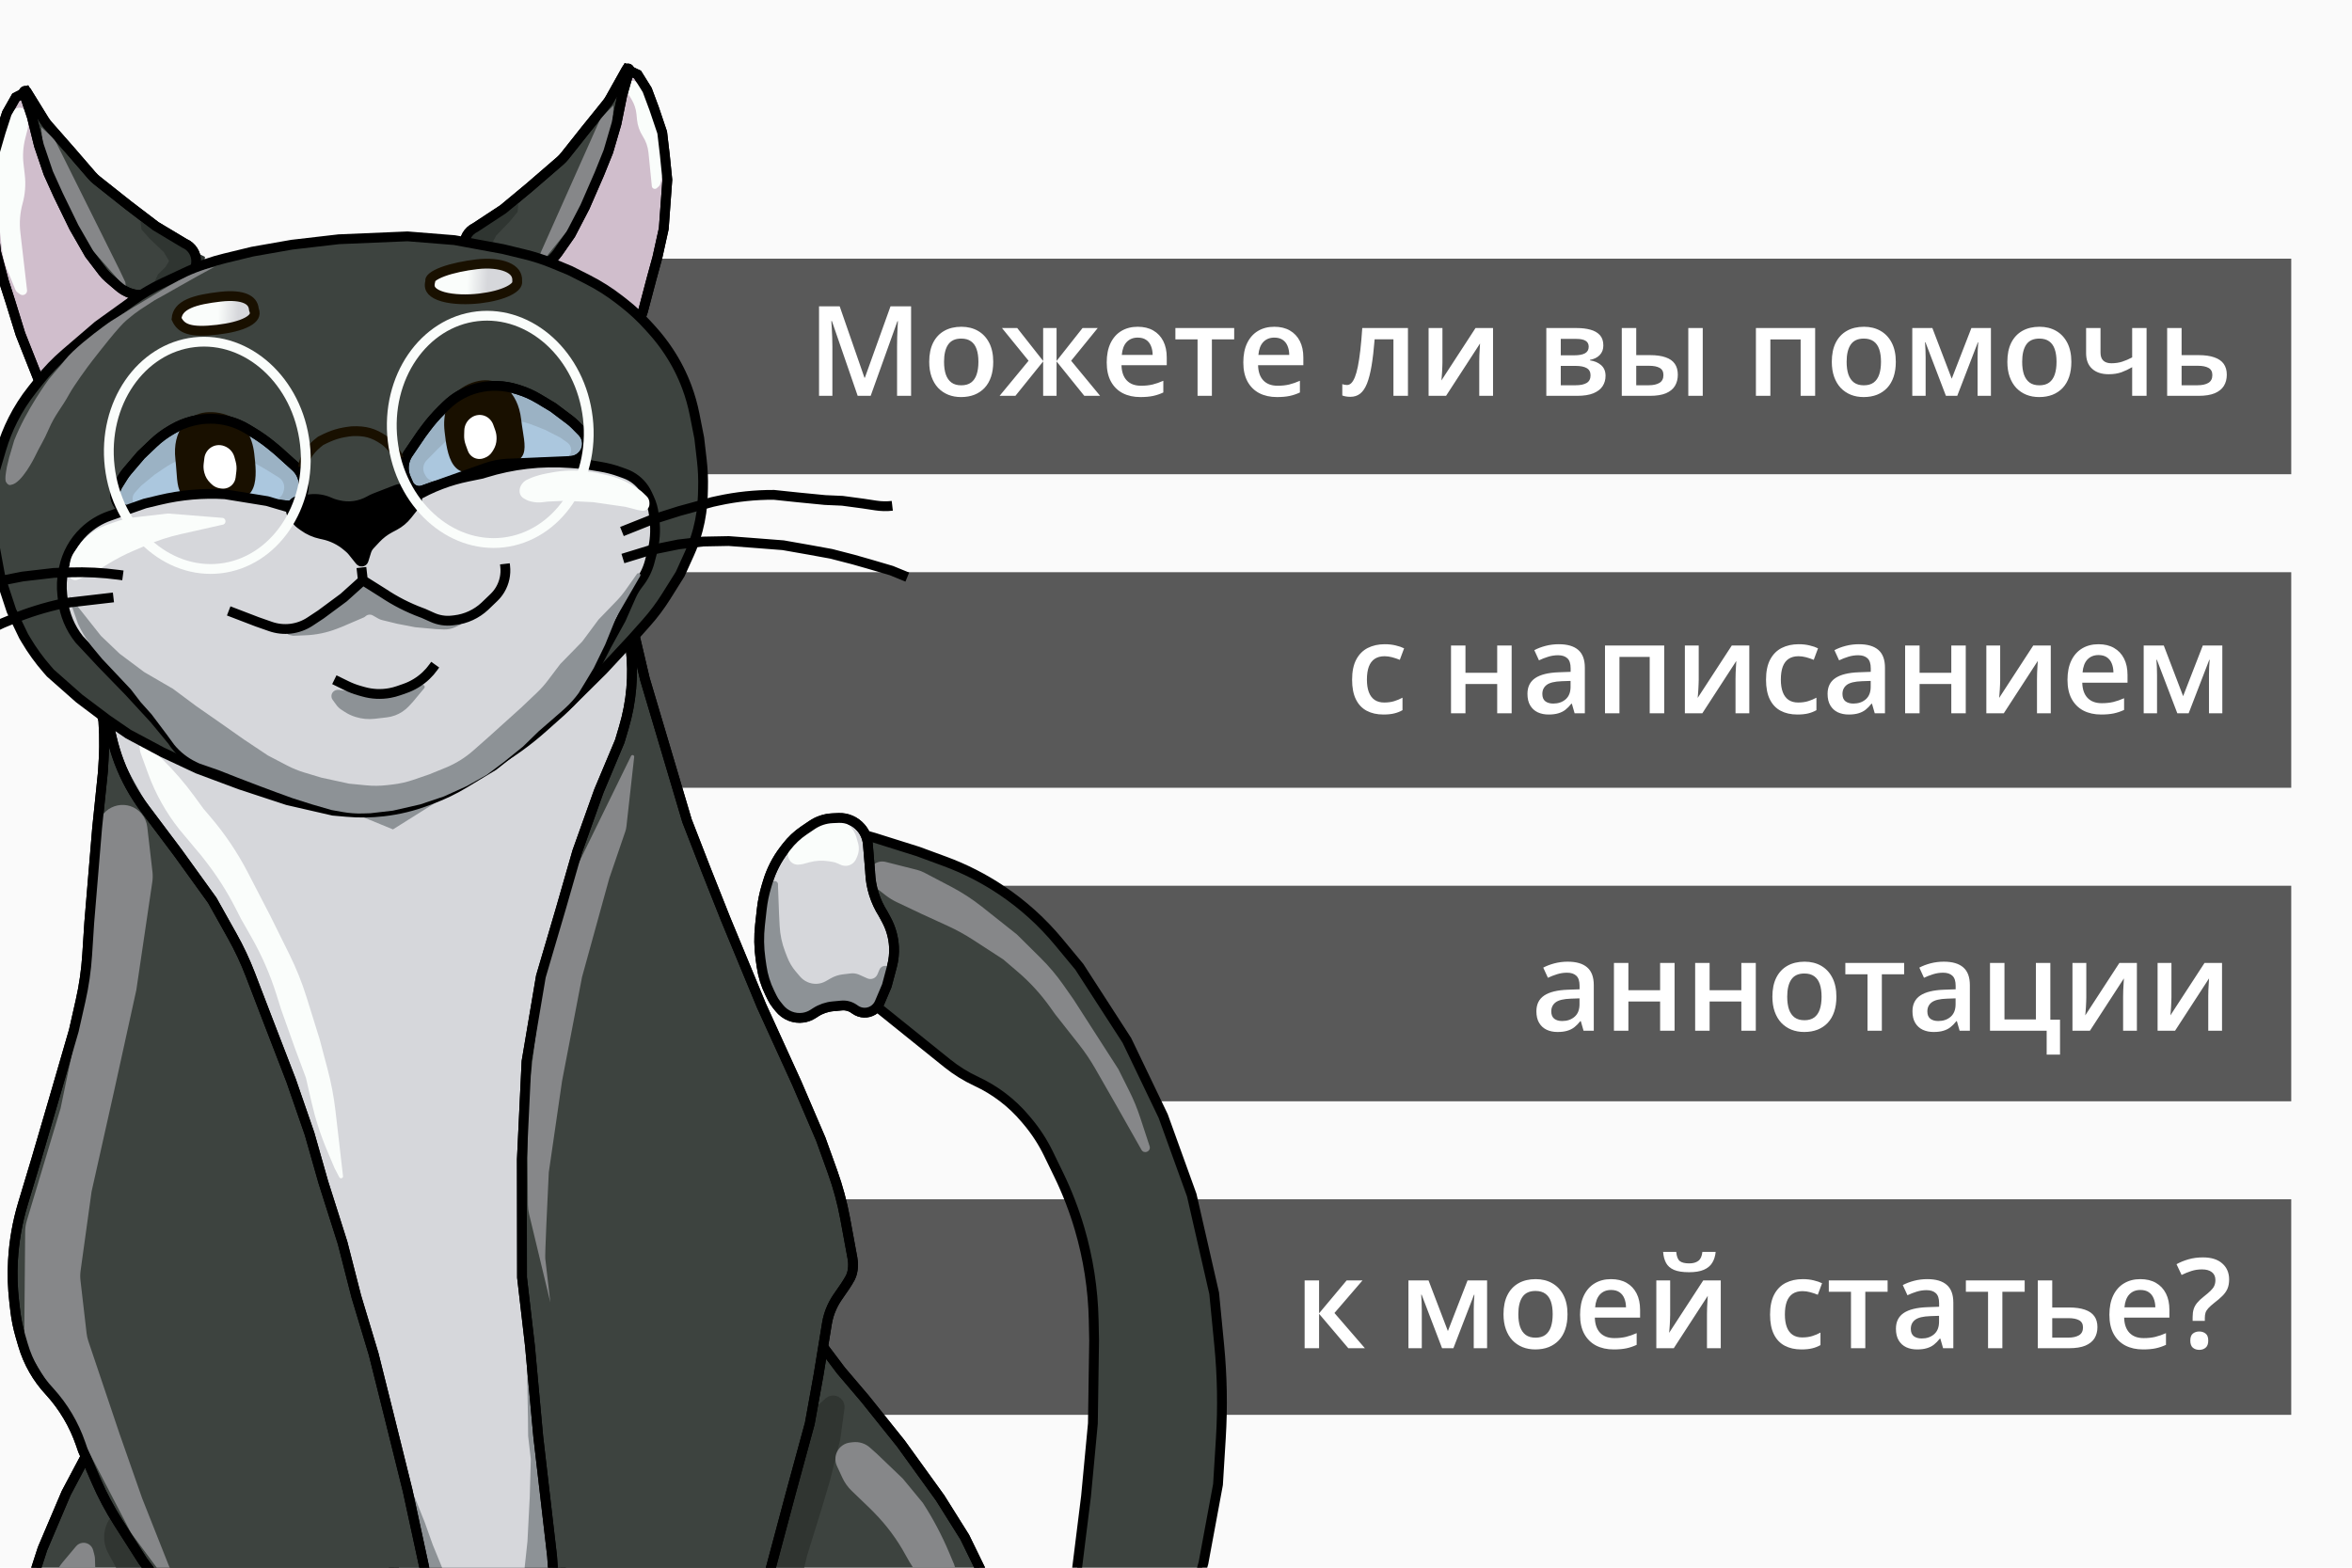 <?xml version="1.0" encoding="UTF-8"?> <svg xmlns="http://www.w3.org/2000/svg" width="1200" height="800" viewBox="0 0 1200 800" fill="none"><g clip-path="url(#clip0_85_513)"><rect width="1200" height="800" fill="#FAFAFA"></rect><rect x="234" y="292" width="935" height="110" fill="#595959"></rect><rect x="512" y="452" width="657" height="110" fill="#595959"></rect><rect x="312" y="132" width="857" height="110" fill="#595959"></rect><rect x="370" y="612" width="799" height="110" fill="#595959"></rect><path d="M437.594 202L424.438 163.844H424.156C424.219 164.698 424.292 165.865 424.375 167.344C424.458 168.823 424.531 170.406 424.594 172.094C424.656 173.781 424.688 175.396 424.688 176.938V202H417.875V156.312H428.406L441.062 192.781H441.25L454.344 156.312H464.844V202H457.688V176.562C457.688 175.167 457.708 173.656 457.75 172.031C457.812 170.406 457.875 168.865 457.938 167.406C458.021 165.948 458.083 164.781 458.125 163.906H457.875L444.219 202H437.594ZM506.75 184.625C506.75 187.5 506.375 190.052 505.625 192.281C504.875 194.51 503.781 196.396 502.344 197.938C500.906 199.458 499.177 200.625 497.156 201.438C495.135 202.229 492.854 202.625 490.312 202.625C487.938 202.625 485.76 202.229 483.781 201.438C481.802 200.625 480.083 199.458 478.625 197.938C477.188 196.396 476.073 194.51 475.281 192.281C474.49 190.052 474.094 187.5 474.094 184.625C474.094 180.812 474.75 177.583 476.062 174.938C477.396 172.271 479.292 170.24 481.75 168.844C484.208 167.448 487.135 166.75 490.531 166.75C493.719 166.75 496.531 167.448 498.969 168.844C501.406 170.24 503.312 172.271 504.688 174.938C506.062 177.604 506.75 180.833 506.75 184.625ZM481.656 184.625C481.656 187.146 481.958 189.302 482.562 191.094C483.188 192.885 484.146 194.26 485.438 195.219C486.729 196.156 488.396 196.625 490.438 196.625C492.479 196.625 494.146 196.156 495.438 195.219C496.729 194.26 497.677 192.885 498.281 191.094C498.885 189.302 499.188 187.146 499.188 184.625C499.188 182.104 498.885 179.969 498.281 178.219C497.677 176.448 496.729 175.104 495.438 174.188C494.146 173.25 492.469 172.781 490.406 172.781C487.365 172.781 485.146 173.802 483.75 175.844C482.354 177.885 481.656 180.812 481.656 184.625ZM560.062 167.406L546.5 184.094L561.281 202H553.219L539.062 184.438V202H532.219V184.438L518.062 202H510L524.781 184.094L511.219 167.406H519L532.219 184.188V167.406H539.062V184.188L552.312 167.406H560.062ZM580.469 166.75C583.552 166.75 586.198 167.385 588.406 168.656C590.615 169.927 592.312 171.729 593.5 174.062C594.688 176.396 595.281 179.188 595.281 182.438V186.375H572.188C572.271 189.729 573.167 192.312 574.875 194.125C576.604 195.938 579.021 196.844 582.125 196.844C584.333 196.844 586.312 196.635 588.062 196.219C589.833 195.781 591.656 195.146 593.531 194.312V200.281C591.802 201.094 590.042 201.688 588.25 202.062C586.458 202.438 584.312 202.625 581.812 202.625C578.417 202.625 575.427 201.969 572.844 200.656C570.281 199.323 568.271 197.344 566.812 194.719C565.375 192.094 564.656 188.833 564.656 184.938C564.656 181.062 565.312 177.771 566.625 175.062C567.938 172.354 569.781 170.292 572.156 168.875C574.531 167.458 577.302 166.75 580.469 166.75ZM580.469 172.281C578.156 172.281 576.281 173.031 574.844 174.531C573.427 176.031 572.594 178.229 572.344 181.125H588.094C588.073 179.396 587.781 177.865 587.219 176.531C586.677 175.198 585.844 174.156 584.719 173.406C583.615 172.656 582.198 172.281 580.469 172.281ZM629.688 173.188H618.312V202H611V173.188H599.688V167.406H629.688V173.188ZM650.156 166.75C653.24 166.75 655.885 167.385 658.094 168.656C660.302 169.927 662 171.729 663.188 174.062C664.375 176.396 664.969 179.188 664.969 182.438V186.375H641.875C641.958 189.729 642.854 192.312 644.562 194.125C646.292 195.938 648.708 196.844 651.812 196.844C654.021 196.844 656 196.635 657.75 196.219C659.521 195.781 661.344 195.146 663.219 194.312V200.281C661.49 201.094 659.729 201.688 657.938 202.062C656.146 202.438 654 202.625 651.5 202.625C648.104 202.625 645.115 201.969 642.531 200.656C639.969 199.323 637.958 197.344 636.5 194.719C635.062 192.094 634.344 188.833 634.344 184.938C634.344 181.062 635 177.771 636.312 175.062C637.625 172.354 639.469 170.292 641.844 168.875C644.219 167.458 646.99 166.75 650.156 166.75ZM650.156 172.281C647.844 172.281 645.969 173.031 644.531 174.531C643.115 176.031 642.281 178.229 642.031 181.125H657.781C657.76 179.396 657.469 177.865 656.906 176.531C656.365 175.198 655.531 174.156 654.406 173.406C653.302 172.656 651.885 172.281 650.156 172.281ZM718.344 202H710.938V173.156H701.344C700.927 178.406 700.406 182.896 699.781 186.625C699.156 190.354 698.375 193.396 697.438 195.75C696.5 198.083 695.344 199.792 693.969 200.875C692.594 201.958 690.938 202.5 689 202.5C688.146 202.5 687.375 202.438 686.688 202.312C686 202.208 685.385 202.042 684.844 201.812V196.031C685.198 196.156 685.583 196.26 686 196.344C686.417 196.427 686.844 196.469 687.281 196.469C688.052 196.469 688.76 196.156 689.406 195.531C690.073 194.885 690.688 193.875 691.25 192.5C691.812 191.125 692.323 189.312 692.781 187.062C693.24 184.792 693.656 182.042 694.031 178.812C694.406 175.562 694.74 171.76 695.031 167.406H718.344V202ZM735.938 167.406V185.062C735.938 185.625 735.917 186.344 735.875 187.219C735.854 188.073 735.812 188.969 735.75 189.906C735.688 190.823 735.625 191.667 735.562 192.438C735.5 193.208 735.448 193.781 735.406 194.156L752.812 167.406H761.75V202H754.719V184.531C754.719 183.615 754.74 182.552 754.781 181.344C754.844 180.135 754.906 178.969 754.969 177.844C755.052 176.719 755.104 175.865 755.125 175.281L737.781 202H728.875V167.406H735.938ZM818.031 176.281C818.031 178.281 817.417 179.917 816.188 181.188C814.979 182.438 813.312 183.26 811.188 183.656V183.906C813.458 184.198 815.354 185 816.875 186.312C818.396 187.625 819.156 189.448 819.156 191.781C819.156 193.76 818.656 195.521 817.656 197.062C816.677 198.583 815.115 199.792 812.969 200.688C810.844 201.562 808.062 202 804.625 202H788.938V167.406H804.562C807.146 167.406 809.448 167.688 811.469 168.25C813.51 168.812 815.115 169.74 816.281 171.031C817.448 172.323 818.031 174.073 818.031 176.281ZM811.5 191.531C811.5 189.823 810.844 188.594 809.531 187.844C808.24 187.094 806.344 186.719 803.844 186.719H796.312V196.594H804C806.333 196.594 808.167 196.208 809.5 195.438C810.833 194.646 811.5 193.344 811.5 191.531ZM810.562 176.938C810.562 175.583 810.052 174.583 809.031 173.938C808.01 173.271 806.406 172.938 804.219 172.938H796.312V181.312H803.219C805.635 181.312 807.458 180.969 808.688 180.281C809.938 179.573 810.562 178.458 810.562 176.938ZM827.438 202V167.406H834.812V181.219H841.781C845.031 181.219 847.708 181.594 849.812 182.344C851.917 183.073 853.479 184.177 854.5 185.656C855.521 187.135 856.031 188.99 856.031 191.219C856.031 193.406 855.542 195.312 854.562 196.938C853.583 198.542 852.052 199.792 849.969 200.688C847.885 201.562 845.156 202 841.781 202H827.438ZM834.812 196.594H841.281C843.49 196.594 845.271 196.198 846.625 195.406C848 194.594 848.688 193.26 848.688 191.406C848.688 189.677 848.052 188.458 846.781 187.75C845.531 187.021 843.698 186.656 841.281 186.656H834.812V196.594ZM861.375 202V167.406H868.75V202H861.375ZM926.094 167.406V202H918.688V173.219H903.25V202H895.875V167.406H926.094ZM967.25 184.625C967.25 187.5 966.875 190.052 966.125 192.281C965.375 194.51 964.281 196.396 962.844 197.938C961.406 199.458 959.677 200.625 957.656 201.438C955.635 202.229 953.354 202.625 950.812 202.625C948.438 202.625 946.26 202.229 944.281 201.438C942.302 200.625 940.583 199.458 939.125 197.938C937.688 196.396 936.573 194.51 935.781 192.281C934.99 190.052 934.594 187.5 934.594 184.625C934.594 180.812 935.25 177.583 936.562 174.938C937.896 172.271 939.792 170.24 942.25 168.844C944.708 167.448 947.635 166.75 951.031 166.75C954.219 166.75 957.031 167.448 959.469 168.844C961.906 170.24 963.812 172.271 965.188 174.938C966.562 177.604 967.25 180.833 967.25 184.625ZM942.156 184.625C942.156 187.146 942.458 189.302 943.062 191.094C943.688 192.885 944.646 194.26 945.938 195.219C947.229 196.156 948.896 196.625 950.938 196.625C952.979 196.625 954.646 196.156 955.938 195.219C957.229 194.26 958.177 192.885 958.781 191.094C959.385 189.302 959.688 187.146 959.688 184.625C959.688 182.104 959.385 179.969 958.781 178.219C958.177 176.448 957.229 175.104 955.938 174.188C954.646 173.25 952.969 172.781 950.906 172.781C947.865 172.781 945.646 173.802 944.25 175.844C942.854 177.885 942.156 180.812 942.156 184.625ZM1015.78 167.406V202H1008.97V182.25C1008.97 180.958 1009 179.667 1009.06 178.375C1009.12 177.083 1009.21 175.854 1009.31 174.688H1009.12L998.594 202H992.812L982.375 174.656H982.156C982.26 175.844 982.333 177.073 982.375 178.344C982.438 179.615 982.469 180.99 982.469 182.469V202H975.656V167.406H985.906L995.781 193.25L1005.81 167.406H1015.78ZM1056.81 184.625C1056.81 187.5 1056.44 190.052 1055.69 192.281C1054.94 194.51 1053.84 196.396 1052.41 197.938C1050.97 199.458 1049.24 200.625 1047.22 201.438C1045.2 202.229 1042.92 202.625 1040.38 202.625C1038 202.625 1035.82 202.229 1033.84 201.438C1031.86 200.625 1030.15 199.458 1028.69 197.938C1027.25 196.396 1026.14 194.51 1025.34 192.281C1024.55 190.052 1024.16 187.5 1024.16 184.625C1024.16 180.812 1024.81 177.583 1026.12 174.938C1027.46 172.271 1029.35 170.24 1031.81 168.844C1034.27 167.448 1037.2 166.75 1040.59 166.75C1043.78 166.75 1046.59 167.448 1049.03 168.844C1051.47 170.24 1053.38 172.271 1054.75 174.938C1056.12 177.604 1056.81 180.833 1056.81 184.625ZM1031.72 184.625C1031.72 187.146 1032.02 189.302 1032.62 191.094C1033.25 192.885 1034.21 194.26 1035.5 195.219C1036.79 196.156 1038.46 196.625 1040.5 196.625C1042.54 196.625 1044.21 196.156 1045.5 195.219C1046.79 194.26 1047.74 192.885 1048.34 191.094C1048.95 189.302 1049.25 187.146 1049.25 184.625C1049.25 182.104 1048.95 179.969 1048.34 178.219C1047.74 176.448 1046.79 175.104 1045.5 174.188C1044.21 173.25 1042.53 172.781 1040.47 172.781C1037.43 172.781 1035.21 173.802 1033.81 175.844C1032.42 177.885 1031.72 180.812 1031.72 184.625ZM1071.69 167.406V179.938C1071.69 181.771 1072.17 183.135 1073.12 184.031C1074.08 184.927 1075.46 185.375 1077.25 185.375C1079.25 185.375 1081.08 185.104 1082.75 184.562C1084.44 184.021 1086.14 183.292 1087.84 182.375V167.406H1095.19V202H1087.84V187.375C1086.11 188.396 1084.31 189.25 1082.44 189.938C1080.56 190.625 1078.36 190.969 1075.84 190.969C1072.26 190.969 1069.45 190.042 1067.41 188.188C1065.36 186.333 1064.34 183.688 1064.34 180.25V167.406H1071.69ZM1113.06 181.219H1121.66C1124.91 181.219 1127.59 181.594 1129.72 182.344C1131.86 183.073 1133.47 184.177 1134.53 185.656C1135.59 187.135 1136.12 188.99 1136.12 191.219C1136.12 193.406 1135.62 195.312 1134.62 196.938C1133.62 198.542 1132.06 199.792 1129.94 200.688C1127.83 201.562 1125.08 202 1121.69 202H1105.69V167.406H1113.06V181.219ZM1128.75 191.406C1128.75 189.677 1128.1 188.458 1126.81 187.75C1125.52 187.021 1123.68 186.656 1121.28 186.656H1113.06V196.594H1121.34C1123.53 196.594 1125.31 196.198 1126.69 195.406C1128.06 194.594 1128.75 193.26 1128.75 191.406ZM705.812 364.625C702.542 364.625 699.708 363.99 697.312 362.719C694.917 361.448 693.073 359.5 691.781 356.875C690.49 354.25 689.844 350.917 689.844 346.875C689.844 342.667 690.552 339.229 691.969 336.562C693.385 333.896 695.344 331.927 697.844 330.656C700.365 329.385 703.25 328.75 706.5 328.75C708.562 328.75 710.427 328.958 712.094 329.375C713.781 329.771 715.208 330.26 716.375 330.844L714.188 336.719C712.917 336.198 711.615 335.76 710.281 335.406C708.948 335.052 707.667 334.875 706.438 334.875C704.417 334.875 702.729 335.323 701.375 336.219C700.042 337.115 699.042 338.448 698.375 340.219C697.729 341.99 697.406 344.188 697.406 346.812C697.406 349.354 697.74 351.5 698.406 353.25C699.073 354.979 700.062 356.292 701.375 357.188C702.688 358.062 704.302 358.5 706.219 358.5C708.115 358.5 709.812 358.271 711.312 357.812C712.812 357.354 714.229 356.76 715.562 356.031V362.406C714.25 363.156 712.844 363.708 711.344 364.062C709.844 364.438 708 364.625 705.812 364.625ZM747.688 329.406V343.312H763.875V329.406H771.25V364H763.875V349.062H747.688V364H740.312V329.406H747.688ZM795.312 328.75C799.688 328.75 802.99 329.719 805.219 331.656C807.469 333.594 808.594 336.615 808.594 340.719V364H803.375L801.969 359.094H801.719C800.74 360.344 799.729 361.375 798.688 362.188C797.646 363 796.438 363.604 795.062 364C793.708 364.417 792.052 364.625 790.094 364.625C788.031 364.625 786.188 364.25 784.562 363.5C782.938 362.729 781.656 361.562 780.719 360C779.781 358.438 779.312 356.458 779.312 354.062C779.312 350.5 780.635 347.823 783.281 346.031C785.948 344.24 789.969 343.25 795.344 343.062L801.344 342.844V341.031C801.344 338.635 800.781 336.927 799.656 335.906C798.552 334.885 796.99 334.375 794.969 334.375C793.24 334.375 791.562 334.625 789.938 335.125C788.312 335.625 786.729 336.24 785.188 336.969L782.812 331.781C784.5 330.885 786.417 330.156 788.562 329.594C790.729 329.031 792.979 328.75 795.312 328.75ZM801.312 347.469L796.844 347.625C793.177 347.75 790.604 348.375 789.125 349.5C787.646 350.625 786.906 352.167 786.906 354.125C786.906 355.833 787.417 357.083 788.438 357.875C789.458 358.646 790.802 359.031 792.469 359.031C795.01 359.031 797.115 358.312 798.781 356.875C800.469 355.417 801.312 353.281 801.312 350.469V347.469ZM849.094 329.406V364H841.688V335.219H826.25V364H818.875V329.406H849.094ZM866.688 329.406V347.062C866.688 347.625 866.667 348.344 866.625 349.219C866.604 350.073 866.562 350.969 866.5 351.906C866.438 352.823 866.375 353.667 866.312 354.438C866.25 355.208 866.198 355.781 866.156 356.156L883.562 329.406H892.5V364H885.469V346.531C885.469 345.615 885.49 344.552 885.531 343.344C885.594 342.135 885.656 340.969 885.719 339.844C885.802 338.719 885.854 337.865 885.875 337.281L868.531 364H859.625V329.406H866.688ZM917 364.625C913.729 364.625 910.896 363.99 908.5 362.719C906.104 361.448 904.26 359.5 902.969 356.875C901.677 354.25 901.031 350.917 901.031 346.875C901.031 342.667 901.74 339.229 903.156 336.562C904.573 333.896 906.531 331.927 909.031 330.656C911.552 329.385 914.438 328.75 917.688 328.75C919.75 328.75 921.615 328.958 923.281 329.375C924.969 329.771 926.396 330.26 927.562 330.844L925.375 336.719C924.104 336.198 922.802 335.76 921.469 335.406C920.135 335.052 918.854 334.875 917.625 334.875C915.604 334.875 913.917 335.323 912.562 336.219C911.229 337.115 910.229 338.448 909.562 340.219C908.917 341.99 908.594 344.188 908.594 346.812C908.594 349.354 908.927 351.5 909.594 353.25C910.26 354.979 911.25 356.292 912.562 357.188C913.875 358.062 915.49 358.5 917.406 358.5C919.302 358.5 921 358.271 922.5 357.812C924 357.354 925.417 356.76 926.75 356.031V362.406C925.438 363.156 924.031 363.708 922.531 364.062C921.031 364.438 919.188 364.625 917 364.625ZM948.438 328.75C952.812 328.75 956.115 329.719 958.344 331.656C960.594 333.594 961.719 336.615 961.719 340.719V364H956.5L955.094 359.094H954.844C953.865 360.344 952.854 361.375 951.812 362.188C950.771 363 949.562 363.604 948.188 364C946.833 364.417 945.177 364.625 943.219 364.625C941.156 364.625 939.312 364.25 937.688 363.5C936.062 362.729 934.781 361.562 933.844 360C932.906 358.438 932.438 356.458 932.438 354.062C932.438 350.5 933.76 347.823 936.406 346.031C939.073 344.24 943.094 343.25 948.469 343.062L954.469 342.844V341.031C954.469 338.635 953.906 336.927 952.781 335.906C951.677 334.885 950.115 334.375 948.094 334.375C946.365 334.375 944.688 334.625 943.062 335.125C941.438 335.625 939.854 336.24 938.312 336.969L935.938 331.781C937.625 330.885 939.542 330.156 941.688 329.594C943.854 329.031 946.104 328.75 948.438 328.75ZM954.438 347.469L949.969 347.625C946.302 347.75 943.729 348.375 942.25 349.5C940.771 350.625 940.031 352.167 940.031 354.125C940.031 355.833 940.542 357.083 941.562 357.875C942.583 358.646 943.927 359.031 945.594 359.031C948.135 359.031 950.24 358.312 951.906 356.875C953.594 355.417 954.438 353.281 954.438 350.469V347.469ZM979.375 329.406V343.312H995.562V329.406H1002.94V364H995.562V349.062H979.375V364H972V329.406H979.375ZM1020.5 329.406V347.062C1020.5 347.625 1020.48 348.344 1020.44 349.219C1020.42 350.073 1020.38 350.969 1020.31 351.906C1020.25 352.823 1020.19 353.667 1020.12 354.438C1020.06 355.208 1020.01 355.781 1019.97 356.156L1037.38 329.406H1046.31V364H1039.28V346.531C1039.28 345.615 1039.3 344.552 1039.34 343.344C1039.41 342.135 1039.47 340.969 1039.53 339.844C1039.61 338.719 1039.67 337.865 1039.69 337.281L1022.34 364H1013.44V329.406H1020.5ZM1070.66 328.75C1073.74 328.75 1076.39 329.385 1078.59 330.656C1080.8 331.927 1082.5 333.729 1083.69 336.062C1084.88 338.396 1085.47 341.188 1085.47 344.438V348.375H1062.38C1062.46 351.729 1063.35 354.312 1065.06 356.125C1066.79 357.938 1069.21 358.844 1072.31 358.844C1074.52 358.844 1076.5 358.635 1078.25 358.219C1080.02 357.781 1081.84 357.146 1083.72 356.312V362.281C1081.99 363.094 1080.23 363.688 1078.44 364.062C1076.65 364.438 1074.5 364.625 1072 364.625C1068.6 364.625 1065.61 363.969 1063.03 362.656C1060.47 361.323 1058.46 359.344 1057 356.719C1055.56 354.094 1054.84 350.833 1054.84 346.938C1054.84 343.062 1055.5 339.771 1056.81 337.062C1058.12 334.354 1059.97 332.292 1062.34 330.875C1064.72 329.458 1067.49 328.75 1070.66 328.75ZM1070.66 334.281C1068.34 334.281 1066.47 335.031 1065.03 336.531C1063.61 338.031 1062.78 340.229 1062.53 343.125H1078.28C1078.26 341.396 1077.97 339.865 1077.41 338.531C1076.86 337.198 1076.03 336.156 1074.91 335.406C1073.8 334.656 1072.39 334.281 1070.66 334.281ZM1133.84 329.406V364H1127.03V344.25C1127.03 342.958 1127.06 341.667 1127.12 340.375C1127.19 339.083 1127.27 337.854 1127.38 336.688H1127.19L1116.66 364H1110.88L1100.44 336.656H1100.22C1100.32 337.844 1100.4 339.073 1100.44 340.344C1100.5 341.615 1100.53 342.99 1100.53 344.469V364H1093.72V329.406H1103.97L1113.84 355.25L1123.88 329.406H1133.84ZM799.875 490.75C804.25 490.75 807.552 491.719 809.781 493.656C812.031 495.594 813.156 498.615 813.156 502.719V526H807.938L806.531 521.094H806.281C805.302 522.344 804.292 523.375 803.25 524.188C802.208 525 801 525.604 799.625 526C798.271 526.417 796.615 526.625 794.656 526.625C792.594 526.625 790.75 526.25 789.125 525.5C787.5 524.729 786.219 523.562 785.281 522C784.344 520.438 783.875 518.458 783.875 516.062C783.875 512.5 785.198 509.823 787.844 508.031C790.51 506.24 794.531 505.25 799.906 505.062L805.906 504.844V503.031C805.906 500.635 805.344 498.927 804.219 497.906C803.115 496.885 801.552 496.375 799.531 496.375C797.802 496.375 796.125 496.625 794.5 497.125C792.875 497.625 791.292 498.24 789.75 498.969L787.375 493.781C789.062 492.885 790.979 492.156 793.125 491.594C795.292 491.031 797.542 490.75 799.875 490.75ZM805.875 509.469L801.406 509.625C797.74 509.75 795.167 510.375 793.688 511.5C792.208 512.625 791.469 514.167 791.469 516.125C791.469 517.833 791.979 519.083 793 519.875C794.021 520.646 795.365 521.031 797.031 521.031C799.573 521.031 801.677 520.312 803.344 518.875C805.031 517.417 805.875 515.281 805.875 512.469V509.469ZM830.812 491.406V505.312H847V491.406H854.375V526H847V511.062H830.812V526H823.438V491.406H830.812ZM872.25 491.406V505.312H888.438V491.406H895.812V526H888.438V511.062H872.25V526H864.875V491.406H872.25ZM936.938 508.625C936.938 511.5 936.562 514.052 935.812 516.281C935.062 518.51 933.969 520.396 932.531 521.938C931.094 523.458 929.365 524.625 927.344 525.438C925.323 526.229 923.042 526.625 920.5 526.625C918.125 526.625 915.948 526.229 913.969 525.438C911.99 524.625 910.271 523.458 908.812 521.938C907.375 520.396 906.26 518.51 905.469 516.281C904.677 514.052 904.281 511.5 904.281 508.625C904.281 504.812 904.938 501.583 906.25 498.938C907.583 496.271 909.479 494.24 911.938 492.844C914.396 491.448 917.323 490.75 920.719 490.75C923.906 490.75 926.719 491.448 929.156 492.844C931.594 494.24 933.5 496.271 934.875 498.938C936.25 501.604 936.938 504.833 936.938 508.625ZM911.844 508.625C911.844 511.146 912.146 513.302 912.75 515.094C913.375 516.885 914.333 518.26 915.625 519.219C916.917 520.156 918.583 520.625 920.625 520.625C922.667 520.625 924.333 520.156 925.625 519.219C926.917 518.26 927.865 516.885 928.469 515.094C929.073 513.302 929.375 511.146 929.375 508.625C929.375 506.104 929.073 503.969 928.469 502.219C927.865 500.448 926.917 499.104 925.625 498.188C924.333 497.25 922.656 496.781 920.594 496.781C917.552 496.781 915.333 497.802 913.938 499.844C912.542 501.885 911.844 504.812 911.844 508.625ZM971.5 497.188H960.125V526H952.812V497.188H941.5V491.406H971.5V497.188ZM991.75 490.75C996.125 490.75 999.427 491.719 1001.66 493.656C1003.91 495.594 1005.03 498.615 1005.03 502.719V526H999.812L998.406 521.094H998.156C997.177 522.344 996.167 523.375 995.125 524.188C994.083 525 992.875 525.604 991.5 526C990.146 526.417 988.49 526.625 986.531 526.625C984.469 526.625 982.625 526.25 981 525.5C979.375 524.729 978.094 523.562 977.156 522C976.219 520.438 975.75 518.458 975.75 516.062C975.75 512.5 977.073 509.823 979.719 508.031C982.385 506.24 986.406 505.25 991.781 505.062L997.781 504.844V503.031C997.781 500.635 997.219 498.927 996.094 497.906C994.99 496.885 993.427 496.375 991.406 496.375C989.677 496.375 988 496.625 986.375 497.125C984.75 497.625 983.167 498.24 981.625 498.969L979.25 493.781C980.938 492.885 982.854 492.156 985 491.594C987.167 491.031 989.417 490.75 991.75 490.75ZM997.75 509.469L993.281 509.625C989.615 509.75 987.042 510.375 985.562 511.5C984.083 512.625 983.344 514.167 983.344 516.125C983.344 517.833 983.854 519.083 984.875 519.875C985.896 520.646 987.24 521.031 988.906 521.031C991.448 521.031 993.552 520.312 995.219 518.875C996.906 517.417 997.75 515.281 997.75 512.469V509.469ZM1051.03 538.188H1044.22V526H1015.31V491.406H1022.69V520.219H1038.72V491.406H1046.09V520.344H1051.03V538.188ZM1064.44 491.406V509.062C1064.44 509.625 1064.42 510.344 1064.38 511.219C1064.35 512.073 1064.31 512.969 1064.25 513.906C1064.19 514.823 1064.12 515.667 1064.06 516.438C1064 517.208 1063.95 517.781 1063.91 518.156L1081.31 491.406H1090.25V526H1083.22V508.531C1083.22 507.615 1083.24 506.552 1083.28 505.344C1083.34 504.135 1083.41 502.969 1083.47 501.844C1083.55 500.719 1083.6 499.865 1083.62 499.281L1066.28 526H1057.38V491.406H1064.44ZM1107.88 491.406V509.062C1107.88 509.625 1107.85 510.344 1107.81 511.219C1107.79 512.073 1107.75 512.969 1107.69 513.906C1107.62 514.823 1107.56 515.667 1107.5 516.438C1107.44 517.208 1107.39 517.781 1107.34 518.156L1124.75 491.406H1133.69V526H1126.66V508.531C1126.66 507.615 1126.68 506.552 1126.72 505.344C1126.78 504.135 1126.84 502.969 1126.91 501.844C1126.99 500.719 1127.04 499.865 1127.06 499.281L1109.72 526H1100.81V491.406H1107.88ZM687.062 653.406H695.156L680.844 670.031L696.375 688H687.906L673 670.438V688H665.625V653.406H673V670.188L687.062 653.406ZM758.719 653.406V688H751.906V668.25C751.906 666.958 751.938 665.667 752 664.375C752.062 663.083 752.146 661.854 752.25 660.688H752.062L741.531 688H735.75L725.312 660.656H725.094C725.198 661.844 725.271 663.073 725.312 664.344C725.375 665.615 725.406 666.99 725.406 668.469V688H718.594V653.406H728.844L738.719 679.25L748.75 653.406H758.719ZM799.75 670.625C799.75 673.5 799.375 676.052 798.625 678.281C797.875 680.51 796.781 682.396 795.344 683.938C793.906 685.458 792.177 686.625 790.156 687.438C788.135 688.229 785.854 688.625 783.312 688.625C780.938 688.625 778.76 688.229 776.781 687.438C774.802 686.625 773.083 685.458 771.625 683.938C770.188 682.396 769.073 680.51 768.281 678.281C767.49 676.052 767.094 673.5 767.094 670.625C767.094 666.812 767.75 663.583 769.062 660.938C770.396 658.271 772.292 656.24 774.75 654.844C777.208 653.448 780.135 652.75 783.531 652.75C786.719 652.75 789.531 653.448 791.969 654.844C794.406 656.24 796.312 658.271 797.688 660.938C799.062 663.604 799.75 666.833 799.75 670.625ZM774.656 670.625C774.656 673.146 774.958 675.302 775.562 677.094C776.188 678.885 777.146 680.26 778.438 681.219C779.729 682.156 781.396 682.625 783.438 682.625C785.479 682.625 787.146 682.156 788.438 681.219C789.729 680.26 790.677 678.885 791.281 677.094C791.885 675.302 792.188 673.146 792.188 670.625C792.188 668.104 791.885 665.969 791.281 664.219C790.677 662.448 789.729 661.104 788.438 660.188C787.146 659.25 785.469 658.781 783.406 658.781C780.365 658.781 778.146 659.802 776.75 661.844C775.354 663.885 774.656 666.812 774.656 670.625ZM821.969 652.75C825.052 652.75 827.698 653.385 829.906 654.656C832.115 655.927 833.812 657.729 835 660.062C836.188 662.396 836.781 665.188 836.781 668.438V672.375H813.688C813.771 675.729 814.667 678.312 816.375 680.125C818.104 681.938 820.521 682.844 823.625 682.844C825.833 682.844 827.812 682.635 829.562 682.219C831.333 681.781 833.156 681.146 835.031 680.312V686.281C833.302 687.094 831.542 687.688 829.75 688.062C827.958 688.438 825.812 688.625 823.312 688.625C819.917 688.625 816.927 687.969 814.344 686.656C811.781 685.323 809.771 683.344 808.312 680.719C806.875 678.094 806.156 674.833 806.156 670.938C806.156 667.062 806.812 663.771 808.125 661.062C809.438 658.354 811.281 656.292 813.656 654.875C816.031 653.458 818.802 652.75 821.969 652.75ZM821.969 658.281C819.656 658.281 817.781 659.031 816.344 660.531C814.927 662.031 814.094 664.229 813.844 667.125H829.594C829.573 665.396 829.281 663.865 828.719 662.531C828.177 661.198 827.344 660.156 826.219 659.406C825.115 658.656 823.698 658.281 821.969 658.281ZM852.125 653.406V671.062C852.125 671.625 852.104 672.344 852.062 673.219C852.042 674.073 852 674.969 851.938 675.906C851.875 676.823 851.812 677.667 851.75 678.438C851.688 679.208 851.635 679.781 851.594 680.156L869 653.406H877.938V688H870.906V670.531C870.906 669.615 870.927 668.552 870.969 667.344C871.031 666.135 871.094 664.969 871.156 663.844C871.24 662.719 871.292 661.865 871.312 661.281L853.969 688H845.062V653.406H852.125ZM875.344 638.844C875.135 640.99 874.552 642.844 873.594 644.406C872.656 645.948 871.229 647.135 869.312 647.969C867.396 648.802 864.875 649.219 861.75 649.219C858.521 649.219 855.969 648.823 854.094 648.031C852.219 647.219 850.865 646.042 850.031 644.5C849.198 642.938 848.698 641.052 848.531 638.844H855.219C855.427 641.156 856.031 642.719 857.031 643.531C858.031 644.323 859.646 644.719 861.875 644.719C863.792 644.719 865.323 644.292 866.469 643.438C867.635 642.583 868.333 641.052 868.562 638.844H875.344ZM919.062 688.625C915.792 688.625 912.958 687.99 910.562 686.719C908.167 685.448 906.323 683.5 905.031 680.875C903.74 678.25 903.094 674.917 903.094 670.875C903.094 666.667 903.802 663.229 905.219 660.562C906.635 657.896 908.594 655.927 911.094 654.656C913.615 653.385 916.5 652.75 919.75 652.75C921.812 652.75 923.677 652.958 925.344 653.375C927.031 653.771 928.458 654.26 929.625 654.844L927.438 660.719C926.167 660.198 924.865 659.76 923.531 659.406C922.198 659.052 920.917 658.875 919.688 658.875C917.667 658.875 915.979 659.323 914.625 660.219C913.292 661.115 912.292 662.448 911.625 664.219C910.979 665.99 910.656 668.188 910.656 670.812C910.656 673.354 910.99 675.5 911.656 677.25C912.323 678.979 913.312 680.292 914.625 681.188C915.938 682.062 917.552 682.5 919.469 682.5C921.365 682.5 923.062 682.271 924.562 681.812C926.062 681.354 927.479 680.76 928.812 680.031V686.406C927.5 687.156 926.094 687.708 924.594 688.062C923.094 688.438 921.25 688.625 919.062 688.625ZM963.062 659.188H951.688V688H944.375V659.188H933.062V653.406H963.062V659.188ZM983.312 652.75C987.688 652.75 990.99 653.719 993.219 655.656C995.469 657.594 996.594 660.615 996.594 664.719V688H991.375L989.969 683.094H989.719C988.74 684.344 987.729 685.375 986.688 686.188C985.646 687 984.438 687.604 983.062 688C981.708 688.417 980.052 688.625 978.094 688.625C976.031 688.625 974.188 688.25 972.562 687.5C970.938 686.729 969.656 685.562 968.719 684C967.781 682.438 967.312 680.458 967.312 678.062C967.312 674.5 968.635 671.823 971.281 670.031C973.948 668.24 977.969 667.25 983.344 667.062L989.344 666.844V665.031C989.344 662.635 988.781 660.927 987.656 659.906C986.552 658.885 984.99 658.375 982.969 658.375C981.24 658.375 979.562 658.625 977.938 659.125C976.312 659.625 974.729 660.24 973.188 660.969L970.812 655.781C972.5 654.885 974.417 654.156 976.562 653.594C978.729 653.031 980.979 652.75 983.312 652.75ZM989.312 671.469L984.844 671.625C981.177 671.75 978.604 672.375 977.125 673.5C975.646 674.625 974.906 676.167 974.906 678.125C974.906 679.833 975.417 681.083 976.438 681.875C977.458 682.646 978.802 683.031 980.469 683.031C983.01 683.031 985.115 682.312 986.781 680.875C988.469 679.417 989.312 677.281 989.312 674.469V671.469ZM1033 659.188H1021.62V688H1014.31V659.188H1003V653.406H1033V659.188ZM1047.06 667.219H1055.66C1058.91 667.219 1061.59 667.594 1063.72 668.344C1065.86 669.073 1067.47 670.177 1068.53 671.656C1069.59 673.135 1070.12 674.99 1070.12 677.219C1070.12 679.406 1069.62 681.312 1068.62 682.938C1067.62 684.542 1066.06 685.792 1063.94 686.688C1061.83 687.562 1059.08 688 1055.69 688H1039.69V653.406H1047.06V667.219ZM1062.75 677.406C1062.75 675.677 1062.1 674.458 1060.81 673.75C1059.52 673.021 1057.68 672.656 1055.28 672.656H1047.06V682.594H1055.34C1057.53 682.594 1059.31 682.198 1060.69 681.406C1062.06 680.594 1062.75 679.26 1062.75 677.406ZM1092.03 652.75C1095.11 652.75 1097.76 653.385 1099.97 654.656C1102.18 655.927 1103.88 657.729 1105.06 660.062C1106.25 662.396 1106.84 665.188 1106.84 668.438V672.375H1083.75C1083.83 675.729 1084.73 678.312 1086.44 680.125C1088.17 681.938 1090.58 682.844 1093.69 682.844C1095.9 682.844 1097.88 682.635 1099.62 682.219C1101.4 681.781 1103.22 681.146 1105.09 680.312V686.281C1103.36 687.094 1101.6 687.688 1099.81 688.062C1098.02 688.438 1095.88 688.625 1093.38 688.625C1089.98 688.625 1086.99 687.969 1084.41 686.656C1081.84 685.323 1079.83 683.344 1078.38 680.719C1076.94 678.094 1076.22 674.833 1076.22 670.938C1076.22 667.062 1076.88 663.771 1078.19 661.062C1079.5 658.354 1081.34 656.292 1083.72 654.875C1086.09 653.458 1088.86 652.75 1092.03 652.75ZM1092.03 658.281C1089.72 658.281 1087.84 659.031 1086.41 660.531C1084.99 662.031 1084.16 664.229 1083.91 667.125H1099.66C1099.64 665.396 1099.34 663.865 1098.78 662.531C1098.24 661.198 1097.41 660.156 1096.28 659.406C1095.18 658.656 1093.76 658.281 1092.03 658.281ZM1118.69 674.062V672.094C1118.69 670.552 1118.86 669.208 1119.22 668.062C1119.57 666.917 1120.17 665.844 1121 664.844C1121.83 663.823 1122.96 662.76 1124.38 661.656C1125.83 660.51 1126.99 659.521 1127.84 658.688C1128.72 657.854 1129.34 657.021 1129.72 656.188C1130.11 655.333 1130.31 654.344 1130.31 653.219C1130.31 651.448 1129.71 650.104 1128.5 649.188C1127.31 648.25 1125.64 647.781 1123.47 647.781C1121.55 647.781 1119.75 648.052 1118.06 648.594C1116.38 649.135 1114.71 649.812 1113.06 650.625L1110.47 645.125C1112.36 644.083 1114.42 643.25 1116.62 642.625C1118.85 641.979 1121.3 641.656 1123.97 641.656C1128.22 641.656 1131.5 642.688 1133.81 644.75C1136.15 646.812 1137.31 649.531 1137.31 652.906C1137.31 654.76 1137.02 656.354 1136.44 657.688C1135.85 659 1134.99 660.219 1133.84 661.344C1132.72 662.448 1131.35 663.615 1129.75 664.844C1128.44 665.885 1127.43 666.792 1126.72 667.562C1126.03 668.312 1125.55 669.073 1125.28 669.844C1125.03 670.615 1124.91 671.542 1124.91 672.625V674.062H1118.69ZM1117.5 684.125C1117.5 682.417 1117.94 681.219 1118.81 680.531C1119.71 679.823 1120.8 679.469 1122.09 679.469C1123.34 679.469 1124.42 679.823 1125.31 680.531C1126.21 681.219 1126.66 682.417 1126.66 684.125C1126.66 685.792 1126.21 687 1125.31 687.75C1124.42 688.479 1123.34 688.844 1122.09 688.844C1120.8 688.844 1119.71 688.479 1118.81 687.75C1117.94 687 1117.5 685.792 1117.5 684.125Z" fill="white"></path><path d="M422.689 968.863L426.654 970.261C432.814 972.433 439.533 972.42 445.684 970.225L453.567 967.412C460.644 964.886 467.09 960.858 472.463 955.605L489.717 938.734L511.766 910.585L519.729 898.069C525.8 888.527 530.973 878.442 535.18 867.944C541.259 852.775 545.277 836.86 547.126 820.623L548.531 808.291L554.093 763.566L557.597 726.399L558.224 684.083L558.005 673.622C557.674 657.844 555.218 642.066 550.768 626.925C548.015 617.56 544.468 608.369 540.205 599.587L534.947 588.758C532.046 582.783 528.412 577.193 524.129 572.116L523.04 570.826C516.24 562.768 507.761 556.295 498.196 551.859C492.87 549.389 487.864 546.279 483.289 542.598L433.068 502.192C424.237 495.087 417.81 485.432 414.663 474.543L405.67 443.423C403.685 436.555 406.775 429.235 413.081 425.867C415.619 424.511 418.491 423.907 421.36 424.125L433.341 425.036C437.64 425.363 441.888 426.181 446.001 427.476L468.38 434.518L482.083 439.566C492.246 443.311 501.929 448.249 510.928 454.276C521.888 461.617 531.728 470.503 540.145 480.659L550.659 493.346L574.959 530.96L593.46 569.518L608.019 609.843L619.475 659.982L622.043 686.402C623.574 702.156 623.856 718.007 622.886 733.806L621.427 757.575L614.007 797.626L603.101 835.517L583.115 883.073L557.787 927.647L547.955 940.808C539.699 951.859 530.263 961.978 519.813 970.983L518.917 971.756C509.05 980.259 498.284 987.66 486.811 993.826L481.018 996.94C474.124 1000.65 466.869 1003.64 459.367 1005.86L438.983 1011.92C433.098 1013.67 426.859 1013.85 420.886 1012.43L416.778 1011.46C411.323 1010.16 406.505 1006.97 403.186 1002.45L400.494 998.789C393.685 989.519 396.34 976.399 406.218 970.506C411.192 967.539 417.227 966.937 422.689 968.863Z" fill="#3D433F" stroke="black" stroke-width="5"></path><path d="M467.962 443.92L451.877 439.843C446.565 438.496 441.826 443.48 443.438 448.717C443.862 450.095 444.7 451.309 445.838 452.194L451.811 456.842C453.595 458.23 455.526 459.419 457.568 460.387L470.116 466.338L483.626 472.532C488.046 474.558 492.312 476.904 496.39 479.551L511.813 489.561L519.202 495.867C525.414 501.168 530.952 507.21 535.695 513.858L538.3 517.51L550.556 533.085C553.577 536.924 556.312 540.978 558.74 545.217L569.98 564.836L582.375 586.753C583.632 588.975 587.034 587.779 586.623 585.259C586.604 585.142 586.576 585.026 586.539 584.913L581.73 570.264C580.207 565.624 578.346 561.102 576.162 556.735L570.612 545.633L547.736 510.034L542.457 502.507C539.045 497.643 535.207 493.092 530.987 488.91L518.832 476.861L501.003 462.723C496.108 458.841 490.86 455.427 485.328 452.524L471.54 445.29C470.405 444.695 469.204 444.235 467.962 443.92Z" fill="#868789"></path><path d="M443.941 444.752L442.792 430.798C442.533 427.65 441.263 424.66 439.178 422.29C436.306 419.025 432.155 417.234 427.884 417.417L424.751 417.552C421.007 417.713 417.392 418.905 414.291 421L410.159 423.791C406.77 426.081 403.767 428.908 401.263 432.167L400.1 433.681C396.352 438.558 393.517 444.099 391.731 450.035L391.027 452.376C389.891 456.152 389.099 460.031 388.662 463.964L387.758 472.085C387.121 477.812 387.211 483.609 388.026 489.334L388.567 493.131C389.232 497.805 390.634 502.352 392.716 506.595L394.005 509.22C394.578 510.387 395.275 511.488 396.084 512.503L397.625 514.436C400.564 518.124 405.183 519.981 409.762 519.316C411.575 519.053 413.308 518.403 414.847 517.41L416.117 516.59C418.79 514.864 421.836 513.813 425.007 513.523L429.418 513.119C431.643 512.916 433.879 513.518 435.732 514.821L436.308 515.225C439.055 517.156 442.638 517.285 445.46 515.555C446.934 514.651 448.091 513.302 448.772 511.693L452.443 503.031L455.077 493.161C455.948 489.898 456.297 486.507 456.112 483.116C455.852 478.338 454.536 473.665 452.264 469.444L450.585 466.327C446.569 460.026 444.282 452.766 443.965 445.312L443.941 444.752Z" fill="#D6D7DB" stroke="black" stroke-width="5"></path><path d="M437.772 430.203L436.928 427.284C436.111 424.457 434.379 421.98 432.015 420.258C428.931 418.013 425.048 417.252 421.407 418.179L418.147 419.009C415.335 419.725 412.72 421.058 410.483 422.915L405.778 426.821C403.741 428.511 402.463 430.966 402.226 433.643L402.041 435.738C401.926 437.041 402.32 438.345 403.139 439.369C404.189 440.681 405.809 441.378 407.451 441.224L408.579 441.118C408.974 441.08 409.365 441.009 409.747 440.904L412.859 440.052C416.142 439.153 419.586 438.973 422.964 439.524L424.816 439.826C425.663 439.964 426.49 440.213 427.276 440.567L428.943 441.317C430.594 442.06 432.475 442.02 434.071 441.207C435.313 440.574 436.293 439.518 436.843 438.221L437.381 436.95C438.28 434.828 438.419 432.442 437.772 430.203Z" fill="#FAFDFB"></path><path d="M447.688 497.191L448.666 494.883C449.985 491.772 454.523 492.466 454.975 495.847C455.055 496.449 454.974 497.061 454.739 497.615L450.161 508.417C449.5 509.978 448.515 511.371 447.272 512.504L446.482 513.223C443.557 515.889 439.343 516.549 435.703 514.911L434.948 514.572C430.255 512.46 424.862 512.913 420.647 515.773C419.157 516.784 417.496 517.51 415.743 517.915L412.255 518.721C407.171 519.896 401.806 518.47 397.879 514.899C395.901 513.1 394.382 510.841 393.456 508.32L390.708 500.835C388.91 495.938 387.902 490.789 387.722 485.589L387.081 467.024C387.061 466.446 387.167 465.872 387.391 465.344L393.627 450.629C394.425 448.745 397.228 449.578 396.951 451.617C396.937 451.719 396.932 451.822 396.936 451.925L397.477 466.458L397.777 472.445C398.004 476.981 398.956 481.461 400.595 485.708L401.642 488.418C402.678 491.103 404.157 493.593 406.015 495.782L408.137 498.28C409.176 499.503 410.468 500.477 411.919 501.13C414.961 502.499 418.438 502.344 421.306 500.71L423.907 499.229C425.774 498.165 427.834 497.486 429.97 497.229L434.002 496.745C435.498 496.566 437.02 496.801 438.408 497.425L442.451 499.244C444.476 500.156 446.821 499.237 447.688 497.191Z" fill="#8D9296"></path><path d="M443.941 444.752L442.792 430.798C442.533 427.65 441.263 424.66 439.178 422.29C436.306 419.025 432.155 417.234 427.884 417.417L424.751 417.552C421.007 417.713 417.392 418.905 414.291 421L410.159 423.791C406.77 426.081 403.767 428.908 401.263 432.167L400.1 433.681C396.352 438.558 393.517 444.099 391.731 450.035L391.027 452.376C389.891 456.152 389.099 460.031 388.662 463.964L387.758 472.085C387.121 477.812 387.211 483.609 388.026 489.334L388.567 493.131C389.232 497.805 390.634 502.352 392.716 506.595L394.005 509.22C394.578 510.387 395.275 511.488 396.084 512.503L397.625 514.436C400.564 518.124 405.183 519.981 409.762 519.316C411.575 519.053 413.308 518.403 414.847 517.41L416.117 516.59C418.79 514.864 421.836 513.813 425.007 513.523L429.418 513.119C431.643 512.916 433.879 513.518 435.732 514.821L436.308 515.225C439.055 517.156 442.638 517.285 445.46 515.555C446.934 514.651 448.091 513.302 448.772 511.693L452.443 503.031L455.077 493.161C455.948 489.898 456.297 486.507 456.112 483.116C455.852 478.338 454.536 473.665 452.264 469.444L450.585 466.327C446.569 460.026 444.282 452.766 443.965 445.312L443.941 444.752Z" stroke="black" stroke-width="5"></path><path d="M226.006 652.027L52.817 725.965L33.759 761.921L21.676 790.354L11.418 822.103L4.588 855.805L1.124 881.226L1.902 907.332L4.471 929.536L9.328 952.147L18.29 981.168L29.277 1006.93L41.202 1029.73L60.592 1057.55L77.856 1072.51L103.594 1085.99L456.505 1052.72L483.001 1024.3L498.129 1000.05L510.849 970.196L519.325 928.579L519.829 891.41L517.599 862.45L510.917 830.982L502.535 805.589L492.243 784.446L479.676 764.406L459.654 736.664L441.312 713.766L429.082 699.396L417.349 683.794L226.006 652.027Z" fill="#3D433F" stroke="black" stroke-width="5"></path><path d="M65.412 811.322L55.206 792.589C54.159 790.668 53.492 788.564 53.241 786.391C52.645 781.244 54.422 776.105 58.07 772.426L59.032 771.456C62.105 768.356 66.113 766.354 70.437 765.757L413.517 718.388C415.357 718.134 417.078 717.334 418.459 716.092L421.184 713.641C423.673 711.403 427.531 711.716 429.626 714.326C430.626 715.573 431.071 717.177 430.855 718.761L428.681 734.706L423.536 755.283L419.041 770.412L411.813 793.75L407.165 813.095L403.126 833.544L398.005 858.485L394.375 873.858C392.857 880.289 391.816 886.824 391.261 893.408L390.799 898.898C390.359 904.119 390.441 909.371 391.043 914.576C391.779 920.934 391.738 927.357 390.921 933.705L390.802 934.631C389.905 941.594 389.86 948.64 390.667 955.614L392.424 970.798L393.06 976.297C393.681 981.669 395.942 986.72 399.534 990.763C403.245 994.939 408.187 997.827 413.646 999.01L418.384 1000.04L434.88 1005.19C439.042 1006.49 443.039 1008.26 446.792 1010.48L459.433 1017.94C460.842 1018.77 461.973 1020 462.682 1021.48L465.713 1027.79C466.691 1029.82 465.372 1032.21 463.128 1032.47L452.858 1033.66L111.514 1073.15C108.22 1073.53 105.24 1071.17 104.859 1067.87C104.317 1063.19 105.563 1058.47 108.349 1054.66L110.775 1051.34C112.345 1049.2 114.2 1047.28 116.29 1045.63L118.242 1044.1C122.143 1041.03 126.599 1038.74 131.367 1037.35L134.48 1036.45C136.563 1035.85 138.733 1035.6 140.899 1035.71L143.977 1035.87C148.746 1036.12 153.306 1033.89 156.045 1029.98C157.989 1027.2 158.848 1023.81 158.458 1020.44L157.248 1009.98C156.938 1007.3 156.368 1004.66 155.547 1002.09L148.754 980.852L142.843 960.21L137.354 943.213L130.228 925.902L120.233 904.557L109.548 882.788L94.203 855.345L84.975 840.628L65.412 811.322Z" fill="#303531"></path><path d="M6.503 886.758L6.421 896.565L10.216 929.374L17.828 960.567L20.457 969.371C23.577 979.819 27.639 989.963 32.592 999.678L40.742 1015.66C44.813 1023.65 50.237 1030.87 56.774 1037L64.215 1043.19L70.355 1049.2L76.34 1053.88L82.187 1058.74L86.647 1062.05C86.94 1062.26 87.274 1062.42 87.629 1062.5L88.464 1062.7C89.878 1063.04 91.195 1061.86 91.028 1060.42C90.989 1060.09 90.87 1059.76 90.68 1059.48L87.689 1055.08L82.363 1047.81L76.171 1039.96C73.779 1036.77 71.693 1033.37 69.94 1029.79L69.85 1029.61L53.273 981.822L46.883 962.579L42.036 942.821L37.648 921.499L35.558 903.438L35.332 901.478C33.51 885.734 33.823 869.816 36.262 854.156L44.457 825.333L47.035 815.059C48.233 810.287 48.761 805.371 48.604 800.453L48.443 795.39C48.423 794.786 48.336 794.186 48.183 793.602L47.512 791.04C46.878 788.62 44.56 787.035 42.074 787.322C40.798 787.47 39.626 788.101 38.801 789.086L32.202 796.959C30.709 798.74 29.422 800.684 28.367 802.755L20.036 819.09L11.683 842.39C8.364 856.95 6.628 871.825 6.503 886.758Z" fill="#868789"></path><path d="M435.172 735.97L433.723 736.137C430.828 736.472 428.308 738.271 427.051 740.901C425.962 743.178 425.945 745.823 427.005 748.114L429.757 754.065C430.925 756.59 432.553 758.875 434.557 760.805L444.138 770.028L446.066 771.986C452.37 778.387 457.744 785.642 462.03 793.538L462.134 793.73C464.671 798.404 467.603 802.852 470.897 807.027C474.469 811.554 477.614 816.403 480.293 821.51L484.485 829.506L491.211 844.759C492.077 846.722 492.642 848.803 492.889 850.934L493.244 854.004C493.408 855.427 493.916 856.789 494.722 857.973L496.691 860.861C497.334 861.805 498.448 862.314 499.583 862.183C500.927 862.028 502.011 861.012 502.253 859.681L503.444 853.137C503.808 851.135 503.659 849.074 503.012 847.145L498.625 834.083L492.542 817.491L486.804 798.34L484.206 792.175C480.501 783.387 476.029 774.942 470.842 766.939L460.598 754.522L447.453 741.937L443.855 738.722C441.486 736.607 438.327 735.605 435.172 735.97Z" fill="#868789"></path><path d="M52.816 725.964L33.758 761.921L21.675 790.354L11.417 822.102L4.587 855.805L1.123 881.226L1.901 907.331L4.47 929.536L9.327 952.147L18.289 981.168L29.276 1006.93L41.201 1029.73L60.591 1057.55L77.855 1072.51L103.593 1085.99L456.504 1052.72L483 1024.3L498.128 1000.05L510.848 970.196L519.324 928.579L519.828 891.41L517.598 862.45L510.916 830.982L502.534 805.588L492.242 784.446L479.675 764.406L459.653 736.664L441.311 713.766L429.081 699.396L417.348 683.793" stroke="black" stroke-width="5"></path><path d="M170.266 408.273L56.381 358.142L51.876 364.876L59.774 387.471L76.685 424.304L107.306 470.299L127.694 512.271L155.277 591.529L179.118 685.493L231.418 959.03L249.018 1087.64L257.173 1093.07L272.5 1091.3L295.254 1088.67L308.914 1083.56L317.661 1071.97L271.712 674.781L269.677 578.295L279.384 494.723L300.853 424.231L318.249 378.056L320.391 346.743L318.206 327.852L311.425 319.065L275.076 359.205L219.723 402.551L170.266 408.273Z" fill="#8D9296" stroke="black" stroke-width="5"></path><path d="M95.842 382.291L61.987 363.707L55.657 356.043L58.551 381.064L76.113 412.449L104.085 453.544L135.607 512.867L164.426 594.501L207.11 754.461L212.029 765.143L216.766 777.021L220.794 788.309L225.708 800.335L229.956 810.758L233.165 819.119L237.475 828.695L240.928 835.013L243.907 841.385L246.479 845.621L249.467 849.306L253.351 851.039L258.091 850.491L261.95 847.862L264.123 841.733L264.199 831.313L265.031 824.668L267.337 803.075L269.112 786.582L270.297 763.607L270.817 744.572L269.456 732.807L269.369 723.75L269.018 705.487L268.204 655.541L267.857 584.719L269.428 547.091L270.766 514.359L286.495 464.85L302.699 420.828L315.5 384.755L325.116 350.227L317.044 315.057L313.655 318.976L302.638 335.867L280.241 360.959L255.546 382.791L232.593 403.078L200.499 423.247L169.23 410.408L135.773 396.647L95.842 382.291Z" fill="#D6D7DB"></path><path d="M71.7 384.157L75.72 395.198C79.426 405.227 84.687 414.611 91.31 423.004L91.634 423.415L102.782 436.734L104.961 439.534C110.768 446.996 115.857 454.991 120.159 463.412L123.007 468.986L128.319 478.324C133.606 487.617 137.884 497.449 141.081 507.651L143.38 514.99L150.498 534.989L156.073 549.961L158.945 562.482C160.903 571.021 163.606 579.373 167.023 587.44L170.701 596.126L173.104 600.747C173.149 600.834 173.206 600.913 173.274 600.983C173.947 601.682 175.122 601.127 175.011 600.163L173.439 586.573L171.153 566.82C170.326 559.672 168.986 552.593 167.143 545.637L163.09 530.342L156.438 508.971C154.081 501.403 151.129 494.033 147.608 486.931L137.86 467.268L126.425 445.204C121.147 435.022 114.72 425.478 107.268 416.76L103.853 412.765L99.062 406.205C94.273 399.648 88.959 393.49 83.173 387.792L78.132 382.829L74.335 378.389C73.93 377.917 73.318 377.676 72.7 377.748C71.675 377.866 70.94 378.793 71.058 379.819L71.427 383.004C71.472 383.397 71.564 383.784 71.7 384.157Z" fill="#FAFDFB"></path><path d="M323.632 323.53L321.564 316.095C321.314 315.196 319.976 315.458 320.083 316.384L321.789 331.132C323.345 344.58 322.161 358.204 318.307 371.182L316.196 378.293L305.526 403.708L294.52 434.535L286.187 463.542L275.958 498.309L268.641 541.64L266.256 591.62L266.344 651.893L270.369 686.691L274.611 733.05L281.685 794.194L284.855 842.357L287.828 890.206L290.216 924.689L296.964 983.017L300.299 1011.85L304.467 1034.04L306.177 1041.59C309.673 1057.03 324.241 1067.35 339.965 1065.53C358.166 1063.42 370.577 1046.07 366.689 1028.17L366.407 1026.87L362.096 1006.21L360.048 988.51C359.076 980.11 358.817 971.643 359.272 963.2L360.318 943.783L369.334 888.837L377.907 859.131L389.634 813.779L403.376 762.317L413.155 726.426L417.644 701.558L421.897 675.445C422.368 672.558 423.222 669.746 424.438 667.086C425.429 664.919 426.66 662.873 428.048 660.936C430.074 658.109 432.582 654.432 433.847 651.995C435.628 648.564 435.323 643.988 434.947 642.128L431.161 621.611C429.683 613.6 427.554 605.723 424.796 598.057L418.791 581.363L406.511 552.725L388.484 513.167L370.255 469.097L360.312 444.052L350.508 418.823L339.228 380.834L329.002 346.418L323.632 323.53Z" fill="#3D433F"></path><path d="M50.784 349.889L52.126 361.488C53.126 370.131 53.384 378.946 52.873 387.631L52.508 393.853L49.566 422.404L45.548 470.726L44.476 487.329C43.968 495.197 42.84 503.012 41.103 510.702L37.677 525.875L27.946 559.409L18.535 591.563L11.701 614.262C8.864 623.685 7.158 633.413 6.618 643.239C6.233 650.264 6.446 657.31 7.254 664.299L7.764 668.711C8.275 673.121 9.157 677.48 10.401 681.741L11.731 686.299C14.335 695.217 19.008 703.394 25.37 710.164C32.39 717.882 37.76 726.952 41.153 736.818L42.285 740.112L49.103 755.839C52.27 763.145 56.014 770.188 60.299 776.9L72.83 796.526L95.175 826.35L111.074 847.516L128.09 871.407L144.574 900.397L158.5 926.661L172.241 955.465L185.69 988.669L193.697 1018.71C194.204 1020.61 194.482 1022.57 194.526 1024.53C194.763 1035.09 201.669 1044.34 211.725 1047.56L223.821 1051.43C238.228 1056.05 252.841 1044.95 252.26 1029.83L247.966 992.715L241.736 938.862L233.692 890.088L224.024 836.968L216.258 798.909L208 760.739L198.4 722.052L190.65 691.044L181.808 661.673L174.795 634.274L164.971 603.337L157.949 578.626L148.566 551.5L135.984 518.868L127.711 497.302C125.129 490.572 122.066 484.036 118.544 477.747L108.293 459.437L90.746 435.104L73.938 412.732C71.141 409.009 68.617 405.089 66.384 401.003C62.139 393.233 58.981 384.918 56.997 376.289L55.474 369.665L50.784 349.889Z" fill="#3D433F"></path><path d="M323.632 323.53L321.564 316.095C321.314 315.196 319.976 315.458 320.083 316.384L321.789 331.132C323.345 344.58 322.161 358.204 318.307 371.182L316.196 378.293L305.526 403.708L294.52 434.535L286.187 463.542L275.958 498.309L268.641 541.64L266.256 591.62L266.344 651.893L270.369 686.691L274.611 733.05L281.685 794.194L284.855 842.357L287.828 890.206L290.216 924.689L296.964 983.017L300.299 1011.85L304.467 1034.04L306.177 1041.59C309.673 1057.03 324.241 1067.35 339.965 1065.53C358.166 1063.42 370.577 1046.07 366.689 1028.17L366.407 1026.87L362.096 1006.21L360.048 988.51C359.076 980.11 358.817 971.643 359.272 963.2L360.318 943.783L369.334 888.837L377.907 859.131L389.634 813.779L403.376 762.317L413.155 726.426L417.644 701.558L421.897 675.445C422.368 672.558 423.222 669.746 424.438 667.086C425.429 664.919 426.66 662.873 428.048 660.936C430.074 658.109 432.582 654.432 433.847 651.995C435.628 648.564 435.323 643.988 434.947 642.128L431.161 621.611C429.683 613.6 427.554 605.723 424.796 598.057L418.791 581.363L406.511 552.725L388.484 513.167L370.255 469.097L360.312 444.052L350.508 418.823L339.228 380.834L329.002 346.418L323.632 323.53Z" stroke="black" stroke-width="5"></path><path d="M50.784 349.889L52.126 361.488C53.126 370.131 53.384 378.946 52.873 387.631L52.508 393.853L49.566 422.404L45.548 470.726L44.476 487.329C43.968 495.197 42.84 503.012 41.103 510.702L37.677 525.875L27.946 559.409L18.535 591.563L11.701 614.262C8.864 623.685 7.158 633.413 6.618 643.239C6.233 650.264 6.446 657.31 7.254 664.299L7.764 668.711C8.275 673.121 9.157 677.48 10.401 681.741L11.731 686.299C14.335 695.217 19.008 703.394 25.37 710.164C32.39 717.882 37.76 726.952 41.153 736.818L42.285 740.112L49.103 755.839C52.27 763.145 56.014 770.188 60.299 776.9L72.83 796.526L95.175 826.35L111.074 847.516L128.09 871.407L144.574 900.397L158.5 926.661L172.241 955.465L185.69 988.669L193.697 1018.71C194.204 1020.61 194.482 1022.57 194.526 1024.53C194.763 1035.09 201.669 1044.34 211.725 1047.56L223.821 1051.43C238.228 1056.05 252.841 1044.95 252.26 1029.83L247.966 992.715L241.736 938.862L233.692 890.088L224.024 836.968L216.258 798.909L208 760.739L198.4 722.052L190.65 691.044L181.808 661.673L174.795 634.274L164.971 603.337L157.949 578.626L148.566 551.5L135.984 518.868L127.711 497.302C125.129 490.572 122.066 484.036 118.544 477.747L108.293 459.437L90.746 435.104L73.938 412.732C71.141 409.009 68.617 405.089 66.384 401.003C62.139 393.233 58.981 384.918 56.997 376.289L55.474 369.665L50.784 349.889Z" stroke="black" stroke-width="5"></path><path d="M77.783 444.867L75.136 421.987C74.847 419.488 73.818 417.129 72.186 415.215C65.681 407.588 53.296 410.169 50.414 419.77C50.167 420.591 50.005 421.436 49.929 422.291L46.776 457.822L42.85 508.317L30.904 565.616L13.688 622.904C13.144 624.716 12.859 626.595 12.843 628.487L12.392 680.464C12.359 684.179 13.363 687.83 15.29 691.008L29.755 714.862L41.733 733.963L66.124 780.863C66.612 781.801 67.173 782.699 67.802 783.548L108.027 837.793L86.284 799.336L72.486 764.493L61.01 731.733L45.089 684.429C44.643 683.104 44.337 681.737 44.177 680.348L41.068 653.478C40.874 651.801 40.894 650.107 41.125 648.435L46.71 608.119L58.22 556.747L69.554 505.227L77.701 450.089C77.956 448.359 77.984 446.604 77.783 444.867Z" fill="#868789"></path><path d="M319.605 421.749L323.563 386.251C323.655 385.432 322.641 384.979 322.091 385.593C322.04 385.651 321.996 385.716 321.962 385.786L292.007 447.024C291.465 448.132 291.027 449.288 290.698 450.476L277.126 499.5C276.867 500.436 276.677 501.39 276.556 502.354L269.001 562.756L269.35 614.819C269.36 616.348 269.545 617.871 269.903 619.358L280.79 664.663L278.202 642.294C277.987 640.438 279.307 612.164 279.993 598.259L286.769 551.633L296.963 498.566L310.839 448.264L319.019 424.36C319.309 423.514 319.505 422.638 319.605 421.749Z" fill="#868789"></path><path d="M323.632 323.53L321.564 316.095C321.314 315.196 319.976 315.458 320.083 316.384L321.789 331.132C323.345 344.58 322.161 358.204 318.307 371.182L316.196 378.293L305.526 403.708L294.52 434.535L286.187 463.542L275.958 498.309L268.641 541.64L266.256 591.62L266.344 651.893L270.369 686.691L274.611 733.05L281.685 794.194L284.855 842.357L287.828 890.206L290.216 924.689L296.964 983.017L300.299 1011.85L304.467 1034.04L306.177 1041.59C309.673 1057.03 324.241 1067.35 339.965 1065.53C358.166 1063.42 370.577 1046.07 366.689 1028.17L366.407 1026.87L362.096 1006.21L360.048 988.51C359.076 980.11 358.817 971.643 359.272 963.2L360.318 943.783L369.334 888.837L377.907 859.131L389.634 813.779L403.376 762.317L413.155 726.426L417.644 701.558L421.897 675.445C422.368 672.558 423.222 669.746 424.438 667.086C425.429 664.919 426.66 662.873 428.048 660.936C430.074 658.109 432.582 654.432 433.847 651.995C435.628 648.564 435.323 643.988 434.947 642.128L431.161 621.611C429.683 613.6 427.554 605.723 424.796 598.058L418.791 581.363L406.511 552.725L388.484 513.167L370.255 469.097L360.312 444.052L350.508 418.823L339.228 380.834L329.002 346.418L323.632 323.53Z" stroke="black" stroke-width="5"></path><path d="M50.784 349.889L52.126 361.488C53.126 370.131 53.384 378.946 52.873 387.631L52.508 393.853L49.566 422.404L45.548 470.726L44.476 487.329C43.968 495.197 42.84 503.012 41.103 510.702L37.677 525.875L27.946 559.409L18.535 591.563L11.701 614.262C8.864 623.685 7.158 633.413 6.618 643.239C6.233 650.264 6.446 657.31 7.254 664.299L7.764 668.711C8.275 673.121 9.157 677.48 10.401 681.741L11.731 686.299C14.335 695.217 19.008 703.394 25.37 710.164C32.39 717.882 37.76 726.952 41.153 736.818L42.285 740.112L49.103 755.839C52.27 763.145 56.014 770.188 60.299 776.9L72.83 796.526L95.175 826.35L111.074 847.516L128.09 871.407L144.574 900.397L158.5 926.661L172.241 955.465L185.69 988.669L193.697 1018.71C194.204 1020.61 194.482 1022.57 194.526 1024.53C194.763 1035.09 201.669 1044.34 211.725 1047.56L223.821 1051.43C238.228 1056.05 252.841 1044.95 252.26 1029.83L247.966 992.715L241.736 938.862L233.692 890.088L224.024 836.968L216.258 798.909L208 760.739L198.4 722.052L190.65 691.044L181.808 661.673L174.795 634.274L164.971 603.337L157.949 578.626L148.566 551.5L135.984 518.868L127.711 497.302C125.129 490.572 122.066 484.036 118.544 477.747L108.293 459.437L90.746 435.104L73.938 412.732C71.141 409.009 68.617 405.089 66.384 401.003C62.139 393.233 58.981 384.918 56.997 376.289L55.474 369.665L50.784 349.889Z" stroke="black" stroke-width="5"></path><path d="M72.92 149.534L13.404 46.841L8.071 49.659L3.502 57.734L0.372 67.372L-3.228 79.736L-4.09 91.313L-4.826 103.975L-3.354 116.696L-1.954 128.797L1.94 143.439L5.387 154.202L10.41 170.443L21.732 199.003L42.179 174.628L72.92 149.534Z" fill="#D0BECC" stroke="black" stroke-width="5"></path><path d="M3.805 138.005L7.886 147.905C8.097 148.417 8.446 148.86 8.894 149.184L10.211 150.138C11.809 151.295 14.02 150.001 13.793 148.042L12.303 135.165L10.993 123.84L10.383 118.566C9.814 113.647 10.199 108.665 11.515 103.892C12.832 99.119 13.217 94.137 12.648 89.219L12.612 88.909L12.006 83.673C11.505 79.34 11.796 74.951 12.866 70.721L13.998 66.246C14.32 64.975 14.407 63.657 14.257 62.355L13.788 58.304C13.63 56.943 12.754 55.772 11.492 55.238C9.802 54.523 7.841 55.117 6.832 56.651L4.402 60.346C3.976 60.993 3.635 61.691 3.386 62.425L1.206 68.848C0.097 72.115 -0.738 75.468 -1.289 78.874L-1.494 80.135C-2.634 87.171 -2.796 94.331 -1.977 101.411L-1.561 105.012L-0.251 116.337L1.002 127.169C1.433 130.893 2.376 134.539 3.805 138.005Z" fill="#FAFDFB"></path><path d="M70.873 150.871L13.404 46.841L8.071 49.659L3.502 57.734L0.372 67.372L-3.228 79.736L-4.09 91.313L-4.826 103.975L-3.354 116.696L-1.954 128.797L1.94 143.439L5.387 154.202L10.41 170.443L21.732 199.003L42.179 174.628L70.873 150.871Z" stroke="black" stroke-width="5"></path><path d="M79.507 115.443L94.033 124.138C102.111 127.607 102.133 139.051 94.069 142.552L78.86 149.155C72.811 151.781 65.758 150.684 60.762 146.381L55.41 141.815C54.329 140.893 53.35 139.859 52.489 138.729L45.63 129.738L37.756 116.028L29.713 99.508L24.644 88.303L19.872 74.234L16.324 59.867L13.421 51.084L12.118 47.458C11.821 46.633 12.853 45.98 13.472 46.601C13.517 46.646 13.556 46.696 13.589 46.75L22.521 61.226C23.111 62.183 23.78 63.087 24.522 63.931L36.08 77.076L46.827 89.513C47.647 90.462 48.554 91.332 49.537 92.11L65.541 104.796L79.507 115.443Z" fill="#3D433F" stroke="black" stroke-width="5"></path><path d="M60.827 137.413L27.846 71.111L20.973 64.837L22.142 76.173L26.108 87.348L31.13 99.501L36.754 111.428L43.674 123.676L64.32 147.227L63.944 143.97L60.827 137.413Z" fill="#868789"></path><path d="M71.668 112.891L86.23 121.897L104.587 131.092L103.801 136.529L97.28 139.956L78.613 149.819L77.15 146.686L78.981 143.487L80.621 139.996L84.432 136.254L86.281 133.21L83.553 128.652L76.486 121.923L72.153 117.08L71.668 112.891Z" fill="#2F3531"></path><path d="M79.507 115.443L94.033 124.138C102.111 127.607 102.133 139.051 94.069 142.552L78.86 149.155C72.811 151.781 65.758 150.684 60.762 146.381L55.41 141.815C54.329 140.893 53.35 139.859 52.489 138.729L45.63 129.738L37.756 116.028L29.713 99.508L24.644 88.303L19.872 74.234L16.324 59.867L13.421 51.084L12.118 47.458C11.821 46.633 12.853 45.98 13.472 46.601C13.517 46.646 13.556 46.696 13.589 46.75L22.521 61.226C23.111 62.183 23.78 63.087 24.522 63.931L36.08 77.076L46.827 89.513C47.647 90.462 48.554 91.332 49.537 92.11L65.541 104.796L79.507 115.443Z" stroke="black" stroke-width="5"></path><path d="M264.721 140.563L319.848 35.45L325.295 38.04L330.201 45.915L333.735 55.411L337.854 67.613L339.204 79.143L340.474 91.762L339.541 104.534L338.653 116.683L335.38 131.477L332.391 142.376L328.058 158.814L317.953 187.828L296.494 164.337L264.721 140.563Z" fill="#D0BECC" stroke="black" stroke-width="5"></path><path d="M338.277 88.186L336.86 93.92C336.751 94.361 336.512 94.758 336.174 95.06L335.121 96.001C334.184 96.838 332.694 96.258 332.569 95.009L331.812 87.452L331.147 80.805L330.855 77.885C330.556 74.897 329.555 72.022 327.933 69.494C326.311 66.966 325.309 64.085 325.01 61.096L324.716 58.163C324.454 55.538 323.607 53.007 322.239 50.752L320.814 48.404C320.384 47.696 320.118 46.9 320.035 46.075L319.863 44.351C319.75 43.226 320.308 42.139 321.288 41.574C322.299 40.991 323.562 41.078 324.485 41.793L326.706 43.516C327.217 43.912 327.67 44.376 328.055 44.895L330.291 47.916C331.622 49.714 332.774 51.638 333.731 53.661L333.886 53.989C335.744 57.919 336.916 62.138 337.349 66.463L337.533 68.303L338.198 74.95L338.796 80.926C339.039 83.358 338.864 85.814 338.277 88.186Z" fill="#FAFDFB"></path><path d="M266.822 141.813L319.848 35.45L325.295 38.04L330.201 45.915L333.735 55.411L337.854 67.613L339.204 79.143L340.474 91.762L339.541 104.534L338.653 116.683L335.38 131.477L332.391 142.376L328.058 158.814L317.953 187.828L296.494 164.337L266.822 141.813Z" stroke="black" stroke-width="5"></path><path d="M256.698 106.781L242.552 116.082C234.628 119.889 235.089 131.324 243.294 134.481L258.768 140.436C264.922 142.804 271.923 141.411 276.733 136.9L281.888 132.112C282.928 131.145 283.863 130.071 284.676 128.906L291.148 119.633L298.437 105.603L305.775 88.758L310.366 77.349L314.54 63.091L317.479 48.587L320.008 39.69L321.157 36.012C321.418 35.174 320.36 34.565 319.768 35.213C319.725 35.259 319.688 35.311 319.657 35.366L311.344 50.207C310.795 51.187 310.165 52.119 309.459 52.994L298.467 66.615L288.254 79.495C287.475 80.477 286.606 81.384 285.657 82.204L270.202 95.554L256.698 106.781Z" fill="#3D433F" stroke="black" stroke-width="5"></path><path d="M276.289 127.942L306.442 60.307L313.043 53.749L312.353 65.124L308.863 76.456L304.359 88.811L299.243 100.964L292.847 113.493L273.213 137.896L273.452 134.625L276.289 127.942Z" fill="#868789"></path><path d="M264.424 103.9L250.255 113.513L232.302 123.476L233.317 128.874L239.977 132.022L259.045 141.088L260.374 137.897L258.41 134.778L256.624 131.36L252.657 127.782L250.682 124.819L253.215 120.149L259.991 113.128L264.117 108.106L264.424 103.9Z" fill="#2F3531"></path><path d="M256.698 106.781L242.552 116.082C234.628 119.889 235.089 131.324 243.294 134.481L258.768 140.436C264.922 142.804 271.923 141.411 276.733 136.9L281.888 132.112C282.928 131.145 283.863 130.071 284.676 128.906L291.148 119.633L298.437 105.603L305.775 88.758L310.366 77.349L314.54 63.091L317.479 48.587L320.008 39.69L321.157 36.012C321.418 35.174 320.36 34.565 319.768 35.213C319.725 35.259 319.688 35.311 319.657 35.366L311.344 50.207C310.795 51.187 310.165 52.119 309.459 52.994L298.467 66.615L288.254 79.495C287.475 80.477 286.606 81.384 285.657 82.204L270.202 95.554L256.698 106.781Z" stroke="black" stroke-width="5"></path><path d="M207.92 120.613L172.875 122.092L148.984 124.856L128.8 128.403L114.597 131.849C108.178 133.407 101.928 135.597 95.941 138.387L83.621 144.129C77.959 146.767 72.558 149.93 67.487 153.576L50.001 166.147L33.371 180.41C28.545 184.549 24.125 189.139 20.171 194.117L16.451 198.799C12.658 203.575 9.36 208.725 6.61 214.168C4.17 218.997 2.172 224.036 0.638 229.224L-2.48 239.776L-3.207 244.479C-4.574 253.333 -4.745 262.331 -3.715 271.23L-3.105 276.505L0.263 294.746L5.837 311.672L12.047 324.587L13.24 326.605C16.348 331.865 19.932 336.829 23.945 341.434L25.707 343.455L40.416 356.447L54.71 367.214L65.469 374.603L82.728 383.816L100.848 392.323L122.537 400.417L146.725 408.373L169.981 413.711L176.955 414.325C183.196 414.874 189.476 414.788 195.7 414.068C203.187 413.202 210.541 411.424 217.598 408.774L220.469 407.696C226.225 405.534 231.769 402.846 237.032 399.665L251.75 390.77L267.312 378.519L278.323 369.065L290.938 358.517L307.722 341.883L322.403 326.097L329.758 317.842C333.475 313.67 336.836 309.194 339.806 304.461L347.025 292.954L351.684 282.673C353.501 278.664 354.974 274.509 356.088 270.251C357.584 264.538 358.424 258.673 358.593 252.77L358.694 249.249C358.832 244.455 358.624 239.657 358.073 234.892L356.756 223.513L354.373 211.436C353.431 206.661 352.099 201.971 350.393 197.412C348.015 191.062 344.921 185.003 341.172 179.352L341.051 179.169C338.549 175.399 335.771 171.821 332.74 168.463L330.89 166.415C326.993 162.099 322.726 158.131 318.139 154.557L316.091 152.962C311.006 148.999 305.549 145.537 299.797 142.625L290.91 138.126L282.423 134.601C277.629 132.61 272.688 130.995 267.644 129.771L256.62 127.097L231.882 122.536L207.92 120.613Z" fill="#3D433F" stroke="black" stroke-width="5"></path><path d="M91.051 143.192C96.553 140.245 103.133 137.549 109.422 136.193C99.494 141.429 81.216 152.09 78.852 153.25C71.991 157.817 71.094 157.932 64.755 163.213C60.369 166.866 50.89 179.283 47.325 183.78C44.614 187.201 37.549 197.047 35.468 200.873C31.424 208.311 28.181 211.315 24.84 219.082C22.312 224.959 20.463 227.449 17.678 233.273C17.678 233.273 11.07 246.772 5.642 247.4C5.642 247.4 4.19 248.197 2.919 245.671C2.844 245.523 2.758 244.275 2.758 244.275C2.62 243.084 3.49 238.373 3.49 238.373L4.658 233.522L7.257 224.732C13.373 209.136 24.743 193.782 24.743 193.782C29.974 187.36 29.027 188.995 33.166 183.689C37.284 178.408 47.309 170.638 52.732 166.647C57.241 163.33 56.359 164.105 61.054 161.126C65.847 158.084 70.574 155.288 75.45 152.386C79.988 149.685 84.686 146.601 91.051 143.192Z" fill="#868789"></path><path d="M129.503 157.609L129.538 157.909L129.643 158.192C130.155 159.569 130.007 160.551 129.551 161.378C129.034 162.315 127.967 163.317 126.181 164.285C122.596 166.227 117.044 167.538 110.926 168.246C104.154 169.03 99.44 168.975 96.131 167.982C93.219 167.108 91.334 165.492 90.066 162.658C90.223 160.863 90.829 159.464 91.749 158.312C92.787 157.013 94.322 155.907 96.366 154.974C100.519 153.077 106.213 152.129 112.437 151.409C118.445 150.714 122.703 151.221 125.434 152.428C128.005 153.565 129.237 155.305 129.503 157.609Z" fill="url(#paint0_linear_85_513)" stroke="#191000" stroke-width="5"></path><path d="M263.88 143.364L263.868 143.578L263.893 143.79C264.019 144.883 263.206 146.614 259.424 148.491C255.877 150.251 250.654 151.61 244.599 152.31C238.553 153.01 231.286 152.922 225.978 151.413C223.311 150.655 221.429 149.619 220.361 148.422C219.416 147.363 218.949 146.015 219.432 143.975L219.533 143.548L219.483 143.112C219.461 142.921 219.488 142.369 220.639 141.422C221.771 140.491 223.588 139.54 226.004 138.644C230.797 136.866 237.264 135.553 243.365 134.847C249.332 134.157 254.811 134.666 258.611 136.259C260.492 137.047 261.845 138.051 262.698 139.189C263.522 140.288 263.976 141.636 263.88 143.364Z" fill="url(#paint1_linear_85_513)" stroke="#191000" stroke-width="5"></path><path d="M62.866 243.235L60.105 247.643C59.048 249.33 58.597 251.327 58.826 253.305C59.41 258.36 64.162 261.858 69.162 260.914L101.556 254.803C105.362 254.085 109.252 253.931 113.102 254.346L147.579 258.061C149.656 258.285 151.702 257.428 153 255.791C153.613 255.017 154.029 254.106 154.211 253.135L154.78 250.107C155.363 247.005 154.792 243.796 153.174 241.084C152.512 239.974 151.686 238.969 150.726 238.104L141.819 230.074L138.92 227.67C135.756 225.045 132.399 222.664 128.876 220.546L126.083 218.867C124.603 217.977 123.062 217.195 121.471 216.526C117.049 214.666 112.302 213.706 107.505 213.7L107.366 213.7C104.245 213.696 101.135 214.09 98.113 214.87L97.895 214.926C94.476 215.809 91.195 217.158 88.142 218.933L87.097 219.541C83.899 221.401 80.931 223.629 78.252 226.18L71.946 232.183L64.897 240.463C64.153 241.336 63.475 242.263 62.866 243.235Z" fill="#9BB2C4" stroke="black" stroke-width="5"></path><path d="M71.929 247.965L68.855 251.338C67.947 252.336 67.514 253.677 67.669 255.017C67.976 257.668 70.439 259.522 73.071 259.084L103.139 254.08C105.423 253.7 107.741 253.556 110.054 253.652L139.511 254.867C140.792 254.92 142.043 254.476 143.004 253.627C143.681 253.028 144.182 252.255 144.453 251.392L144.75 250.446C145.347 248.539 144.942 246.459 143.672 244.915C143.26 244.415 142.769 243.985 142.218 243.644L134.987 239.167L129.013 235.79L120.901 232.572L119.574 232.221C115.68 231.188 111.656 230.733 107.631 230.87C105.195 230.952 102.772 231.251 100.389 231.762L100.179 231.807C97.348 232.415 94.585 233.303 91.93 234.459L91.511 234.641C88.74 235.847 86.089 237.311 83.593 239.014L78.761 242.311L71.929 247.965Z" fill="#ABC7DE"></path><path d="M129.723 231.523C131.012 242.661 132.979 259.667 111.678 253.59C87.925 258.931 91.244 249.548 89.503 234.498C87.762 219.447 96.063 211.471 104.804 210.46C113.545 209.449 127.617 213.312 129.723 231.523Z" fill="#191000"></path><path d="M114.592 227.701L114.393 227.625C113.149 227.149 111.801 227.013 110.488 227.232C108.3 227.597 106.373 228.937 105.252 230.852C104.73 231.744 104.39 232.744 104.266 233.77L103.916 236.65C103.737 238.124 103.837 239.619 104.211 241.056L104.281 241.324C104.777 243.233 105.786 244.97 107.197 246.349L107.936 247.071C109.159 248.265 110.741 249.024 112.438 249.23L113.073 249.307C114.944 249.534 116.82 248.926 118.202 247.644C119.313 246.613 120.023 245.222 120.206 243.718L120.596 240.504C120.798 238.841 120.675 237.155 120.234 235.539L119.609 233.245C118.916 230.703 117.053 228.643 114.592 227.701Z" fill="white"></path><path d="M62.866 243.235L60.105 247.643C59.048 249.33 58.597 251.327 58.826 253.305C59.41 258.36 64.162 261.858 69.162 260.914L101.556 254.803C105.362 254.085 109.252 253.931 113.102 254.346L147.579 258.061C149.656 258.285 151.702 257.428 153 255.791C153.613 255.017 154.029 254.106 154.211 253.135L154.78 250.107C155.363 247.005 154.792 243.796 153.174 241.084C152.512 239.974 151.686 238.969 150.726 238.104L141.819 230.074L138.92 227.67C135.756 225.045 132.399 222.664 128.876 220.546L126.083 218.867C124.603 217.977 123.062 217.195 121.471 216.526C117.049 214.666 112.302 213.706 107.505 213.7L107.366 213.7C104.245 213.696 101.135 214.09 98.113 214.87L97.895 214.926C94.476 215.809 91.195 217.158 88.142 218.933L87.097 219.541C83.899 221.401 80.931 223.629 78.252 226.18L71.946 232.183L64.897 240.463C64.153 241.336 63.475 242.263 62.866 243.235Z" stroke="black" stroke-width="5"></path><path d="M293.325 216.589L296.954 220.255C298.339 221.654 299.214 223.476 299.44 225.431C300.027 230.505 296.182 235.009 291.079 235.226L259.085 236.585C255.232 236.749 251.424 237.49 247.79 238.783L215.853 250.15C213.893 250.848 211.711 250.476 210.093 249.168C209.346 248.563 208.755 247.788 208.371 246.907L207.119 244.03C205.865 241.151 205.687 237.917 206.617 234.916C207.001 233.675 207.568 232.498 208.299 231.424L214.971 221.612L217.214 218.587C219.628 215.334 222.284 212.269 225.16 209.418L227.473 207.124C228.674 205.934 229.959 204.831 231.318 203.826C235.126 201.01 239.509 198.982 244.115 197.885C247.101 197.174 250.195 196.846 253.263 196.923L253.48 196.929C256.938 197.015 260.367 197.584 263.668 198.619L264.845 198.987C268.303 200.071 271.622 201.56 274.731 203.424L282.145 207.867L290.727 214.322C291.646 215.013 292.515 215.771 293.325 216.589Z" fill="#9BB2C4" stroke="black" stroke-width="5"></path><path d="M285.728 223.232L289.422 225.82C290.517 226.588 291.232 227.787 291.386 229.116C291.694 231.777 289.71 234.153 287.037 234.325L257.376 236.24C255.072 236.389 252.789 236.779 250.567 237.406L222.805 245.227C221.579 245.572 220.265 245.422 219.148 244.808C218.376 244.383 217.733 243.756 217.29 242.994L216.767 242.095C215.769 240.381 215.688 238.283 216.55 236.496C216.833 235.907 217.212 235.369 217.67 234.903L223.546 228.922L228.485 224.283L235.501 219.315L236.705 218.663C240.177 216.784 243.909 215.434 247.779 214.657C250.125 214.186 252.509 213.929 254.902 213.888L255.11 213.884C257.948 213.836 260.783 214.075 263.572 214.599L264.033 214.686C266.943 215.233 269.795 216.056 272.55 217.145L277.928 219.271L285.728 223.232Z" fill="#ABC7DE"></path><path d="M226.842 220.288C228.131 231.426 230.098 248.432 249.057 237.698C272.939 237.528 267.649 229.141 265.908 214.091C264.166 199.04 254.438 193.15 245.866 194.141C237.295 195.133 224.735 202.076 226.842 220.288Z" fill="#191000"></path><path d="M240.403 213.157L240.578 213.036C241.667 212.284 242.937 211.843 244.252 211.758C246.411 211.62 248.513 212.454 249.987 214.034L250.07 214.124C250.762 214.865 251.297 215.741 251.643 216.698L252.642 219.464C253.142 220.847 253.382 222.313 253.35 223.787L253.343 224.135C253.301 226.07 252.738 227.961 251.713 229.606L251.147 230.513C250.255 231.945 248.916 233.039 247.341 233.624L246.814 233.82C245.045 234.477 243.082 234.311 241.457 233.366C240.18 232.623 239.205 231.453 238.701 230.057L237.572 226.933C237.012 225.383 236.752 223.738 236.806 222.086L236.888 219.598C236.973 217.016 238.279 214.623 240.403 213.157Z" fill="white"></path><path d="M293.325 216.589L296.954 220.255C298.339 221.654 299.214 223.476 299.44 225.431C300.027 230.505 296.182 235.009 291.079 235.226L259.085 236.585C255.232 236.749 251.424 237.49 247.79 238.783L215.853 250.15C213.893 250.848 211.711 250.476 210.093 249.168C209.346 248.563 208.755 247.788 208.371 246.907L207.119 244.03C205.865 241.151 205.687 237.917 206.617 234.916C207.001 233.675 207.568 232.498 208.299 231.424L214.971 221.612L217.214 218.587C219.628 215.334 222.284 212.269 225.16 209.418L227.473 207.124C228.674 205.934 229.959 204.831 231.318 203.826C235.126 201.01 239.509 198.982 244.115 197.885C247.101 197.174 250.195 196.846 253.263 196.923L253.48 196.929C256.938 197.015 260.367 197.584 263.668 198.619L264.845 198.987C268.303 200.071 271.622 201.56 274.731 203.424L282.145 207.867L290.727 214.322C291.646 215.013 292.515 215.771 293.325 216.589Z" stroke="black" stroke-width="5"></path><path d="M136.296 255.71L164.29 263.948C174.677 267.674 186.126 267.072 196.064 262.275L201.523 259.641L211.108 253.916C215.591 251.239 220.303 248.966 225.19 247.126C229.527 245.493 233.986 244.206 238.527 243.276L245.834 241.78L247.587 241.237C254.498 239.096 261.593 237.599 268.781 236.768C276.247 235.904 283.778 235.761 291.271 236.342L298.724 236.92L306.526 238.217C309.867 238.772 313.15 239.634 316.334 240.791L318.937 241.736C319.918 242.093 320.869 242.525 321.781 243.03C325.475 245.072 328.426 248.232 330.212 252.056L331.228 254.231C332.472 256.895 333.279 259.742 333.617 262.663L333.93 265.368C334.56 270.816 334.169 276.334 332.778 281.639L331.466 286.64C330.41 290.665 328.53 294.427 325.945 297.689C324.358 299.692 323.032 301.889 322 304.227L316.828 315.947L309.421 329.381L303.523 340.911C298.999 349.441 292.991 357.096 285.782 363.518L276.785 371.532C268.978 378.487 260.458 384.597 251.367 389.76L240.636 395.854C230.314 401.716 219.163 405.977 207.563 408.493C187.479 412.849 166.602 411.854 147.024 405.606L138.22 402.796L102.333 389.699C96.337 387.511 91.246 383.38 87.869 377.964L78.73 366.916L65.783 352.85L52.043 338.718L40.38 326.233C35.812 320.493 32.943 313.589 32.1 306.302L31.8 303.706C31.308 299.452 31.505 295.147 32.383 290.955L32.638 289.738C34.116 282.688 37.685 276.246 42.88 271.256C46.576 267.705 50.992 264.99 55.827 263.292L73.87 256.958L81.383 255.154C92.324 252.528 103.594 251.539 114.826 252.22L136.296 255.71Z" fill="#D6D7DB" stroke="black" stroke-width="5"></path><path d="M61.039 333.59L51.495 324.475L35.425 304.189L36.717 309.521L39.774 318.285L40.577 319.934C41.827 322.501 43.294 324.957 44.963 327.273L46.95 330.032L52.066 336.2L61.025 345.697L66.761 351.794L71.757 358.29L77.356 364.56L84.973 374.684L88.895 380.047C91.911 383.737 95.698 386.72 99.991 388.788L101.632 389.578L111.788 393.12L121.343 396.888L133.021 401.354L140.744 404.234L149.277 407.334L159.07 410.446L169.155 413.367L174.866 414.376C178.219 414.969 181.623 415.217 185.026 415.118L188.996 415.002L200.476 413.674L214.414 410.489L226.52 406.416L238.172 401.138L248.356 395.401L257.036 388.894L266.813 381.003L274.867 373.154L286.153 363.358L288.283 361.431C290.841 359.117 293.153 356.544 295.181 353.754L295.25 353.659L298.948 347.572L302.902 340.983L308.746 328.988L314.375 315.131L326.617 293.984C327.222 292.938 325.791 291.92 325.001 292.835L319.399 300.793C317.915 302.901 316.271 304.891 314.48 306.745L305.377 316.172L297.08 327.35L285.836 338.87L279.427 347.341C277.793 349.501 275.987 351.524 274.025 353.391L266.068 360.966L249.269 376.115L241.536 382.95C237.308 386.687 232.479 389.682 227.252 391.806L218.932 395.188L210.881 397.948C207.488 399.111 203.979 399.905 200.416 400.318L197.425 400.664C193.902 401.071 190.344 401.103 186.814 400.757L178.132 399.909L163.941 396.834L155.268 394.22C152.261 393.314 149.345 392.126 146.561 390.673L136.692 385.522L124.428 377.351L113.303 369.52L100.137 360.353L88.266 351.507L73.603 342.985L61.039 333.59Z" fill="#8D9296"></path><path d="M171.933 352.047L172.104 352.027C172.424 351.99 172.747 351.998 173.065 352.048C174.687 352.302 177.417 352.67 178.314 352.566C178.977 352.49 182.358 353.405 185.552 354.341C188.398 355.175 191.337 355.664 194.303 355.718C198.321 355.792 202.316 355.088 206.068 353.647L210.924 351.781L215.104 349.577C216.042 349.083 217.056 350.096 216.562 351.034C216.527 351.101 216.484 351.164 216.436 351.222L210.711 358.094L208.66 360.319C206.703 362.442 204.27 364.072 201.562 365.074C200.193 365.581 198.768 365.921 197.318 366.089L193.141 366.572L191.196 366.797C187.976 367.17 184.715 366.872 181.616 365.923L181.315 365.831C179.442 365.257 177.656 364.426 176.01 363.362L174.252 362.226C173.235 361.569 172.348 360.731 171.633 359.754L169.712 357.127C169.131 356.333 168.947 355.316 169.213 354.368C169.564 353.114 170.639 352.197 171.933 352.047Z" fill="#8D9296"></path><path d="M168.013 309.932L174.682 303.248C180.772 297.143 190.694 297.245 196.658 303.473C197.981 304.855 199.55 305.978 201.285 306.783L212.504 311.992C213.57 312.487 214.7 312.828 215.861 313.004L234.121 315.784C235.402 315.979 235.994 317.485 235.189 318.5C235.024 318.709 234.811 318.876 234.568 318.987L232.174 320.081C230.359 320.911 228.373 321.299 226.379 321.214L222.461 321.047L211.815 320.078L202.65 318.309L194.942 316.426C194.26 316.259 193.604 315.998 192.994 315.65L190.232 314.073C189.017 313.379 187.492 313.554 186.466 314.506C186.198 314.755 185.888 314.956 185.552 315.101L174.528 319.832L171.865 320.866C166.754 322.851 161.351 323.975 155.873 324.195L149.792 324.438C149.66 324.444 149.528 324.432 149.399 324.405L147.498 323.996C146.114 323.699 146.211 321.693 147.617 321.531C147.763 321.514 147.905 321.471 148.036 321.405L161.683 314.518C164.024 313.337 166.161 311.788 168.013 309.932Z" fill="#8D9296"></path><path d="M86.057 262.078L113.422 264.26C115.556 264.43 115.611 267.535 113.485 267.781L92.207 272.57C86.281 273.904 80.49 275.775 74.903 278.159L68.247 281.001C63.806 282.896 59.508 285.111 55.387 287.628L47.921 292.188L39.81 295.719C38.478 296.299 36.925 295.989 35.917 294.942C35.171 294.167 34.825 293.091 34.981 292.026L35.674 287.297C35.98 285.208 36.782 283.223 38.012 281.507L40.223 278.423C43.646 273.648 48.445 270.032 53.979 268.058L58.863 266.317C62.11 265.159 65.478 264.374 68.903 263.978L85.192 262.093C85.479 262.06 85.769 262.055 86.057 262.078Z" fill="#FAFDFB"></path><path d="M327.482 260.621L325.323 260.254L319.004 258.627L302.695 256.269L288.464 255.557L279.549 255.959L276.519 256.31C274.828 256.505 273.117 256.409 271.459 256.024L270.52 255.807C269.804 255.641 269.115 255.376 268.472 255.021L267.287 254.366C266.401 253.876 265.718 253.086 265.361 252.138C265.128 251.518 265.042 250.853 265.11 250.195L265.144 249.872C265.248 248.864 265.623 247.902 266.229 247.089L266.413 246.841C267.113 245.901 268.045 245.159 269.118 244.688L271.371 243.699C273.776 242.794 276.257 242.1 278.783 241.625L281.508 241.114C284.439 240.564 287.408 240.242 290.39 240.151C293.56 240.054 296.734 240.218 299.878 240.642L303.938 241.19L309.947 242.54C314.833 243.637 319.487 245.592 323.691 248.313L326.142 249.898C326.727 250.277 327.275 250.709 327.78 251.19L329.842 253.153C330.857 254.12 331.408 255.475 331.355 256.875L331.332 257.493C331.301 258.32 330.961 259.104 330.379 259.692C329.622 260.455 328.542 260.802 327.482 260.621Z" fill="#FAFDFB"></path><path d="M202.224 249.918L191.444 254.109C190.447 254.497 189.479 254.958 188.549 255.488C183.671 258.268 177.909 259.06 172.463 257.697L171.449 257.443C170.337 257.165 169.253 256.785 168.211 256.308C165.11 254.889 161.679 254.346 158.291 254.738L152.631 255.393C151.61 255.511 150.654 255.954 149.905 256.657C148.077 258.373 147.881 261.208 149.456 263.158L151.643 265.868C152.113 266.45 152.658 266.967 153.262 267.408L154.85 268.563C157.503 270.494 160.533 271.846 163.743 272.532L164.948 272.789C169.426 273.745 173.596 275.798 177.084 278.764L178.204 279.717C178.796 280.219 179.338 280.777 179.823 281.383L183.695 286.211C183.918 286.49 184.269 286.634 184.624 286.593C185.032 286.546 185.373 286.262 185.495 285.87L186.904 281.329C187.277 280.128 187.917 279.026 188.776 278.107L191.761 274.914C193.83 272.701 196.251 270.846 198.927 269.425L201.309 268.16C203.813 266.83 206.014 264.997 207.775 262.776L211.67 257.862C212.561 256.737 212.97 255.304 212.805 253.879C212.461 250.91 209.776 248.782 206.808 249.125L204.21 249.426C203.529 249.505 202.862 249.67 202.224 249.918Z" fill="black"></path><path d="M116.682 311.746L131.16 317.303L137.97 319.692C141.252 320.843 144.753 321.233 148.208 320.833V320.833C151.793 320.419 155.231 319.164 158.241 317.172L163.738 313.534L175.324 304.962L185.149 296.122M185.149 296.122L184.395 289.606M185.149 296.122L195.491 302.629V302.629C201.605 306.726 208.182 310.086 215.085 312.639L216.027 312.988L220.637 315.061C223.807 316.487 227.302 317.029 230.754 316.629V316.629L231.964 316.489C237.728 315.822 243.126 313.325 247.364 309.362V309.362L252.004 304.903C253.244 303.711 254.317 302.357 255.195 300.878V300.878C257.324 297.287 258.217 293.097 257.737 288.95L257.597 287.741M170.58 346.858L176.755 349.888C178.857 350.919 181.047 351.76 183.299 352.4L185.407 352.998C189.813 354.25 194.449 354.468 198.953 353.635V353.635C200.44 353.36 201.904 352.972 203.332 352.474L206.56 351.35C210.589 349.946 214.273 347.703 217.37 344.767V344.767C218.768 343.442 220.037 341.984 221.157 340.416L222.043 339.175M62.705 293.623L60.426 293.319C52.272 292.233 44.043 291.82 35.822 292.083L27.499 292.35L11.52 294.199L-10.001 298.418L-33.945 304.804L-47.906 310.506L-63.693 316.734L-76.467 321.828M-63.335 357.883L-50.598 348.391L-39.681 340.84L-27.749 332.542L-13.83 325.115L1.228 318.028L6.005 316.052C14.405 312.575 23.105 309.87 31.996 307.969L33.053 307.743L43.913 306.487L57.875 304.872M317.316 271.242L331.743 265.486L346.605 260.78L363.52 256.15L366.554 255.491C375.852 253.471 385.343 252.476 394.858 252.525V252.525L406.953 253.798L420.946 255.166L429.795 255.558L440.495 256.993L446.888 257.966C449.655 258.387 452.465 258.438 455.245 258.116V258.116M317.81 285.02L331.777 280.732L346.216 277.804L358.782 276.35L371.802 276.101L385.759 277.159L399.561 278.235L413.042 280.606L424.123 282.626L435.467 285.558L444.084 288.02L454.826 291.179L462.912 294.488M168.211 256.308V256.308C165.11 254.889 161.679 254.346 158.291 254.738L152.631 255.393C151.61 255.511 150.654 255.954 149.905 256.657V256.657C148.077 258.373 147.881 261.208 149.456 263.158L151.643 265.868C152.113 266.45 152.658 266.967 153.262 267.408L154.85 268.563C157.503 270.494 160.533 271.846 163.743 272.532L164.948 272.789C169.426 273.745 173.596 275.798 177.084 278.764L178.204 279.717C178.796 280.219 179.338 280.777 179.823 281.383L183.695 286.211C183.918 286.49 184.269 286.634 184.624 286.593V286.593C185.032 286.546 185.373 286.262 185.495 285.87L186.904 281.329C187.277 280.128 187.917 279.026 188.776 278.107L191.761 274.914C193.83 272.701 196.251 270.846 198.927 269.425L201.309 268.16C203.813 266.83 206.014 264.997 207.775 262.776L211.67 257.862C212.561 256.737 212.97 255.304 212.805 253.879V253.879C212.461 250.91 209.776 248.782 206.808 249.125L204.21 249.426C203.529 249.505 202.862 249.67 202.224 249.918L191.444 254.109C190.447 254.497 189.479 254.958 188.549 255.488V255.488C183.671 258.268 177.909 259.06 172.463 257.697L171.449 257.443C170.337 257.165 169.253 256.785 168.211 256.308Z" stroke="black" stroke-width="5"></path><g filter="url(#filter0_f_85_513)"><path d="M203.601 234.089C203.601 234.089 200.859 227.928 195.728 224.467C190.596 221.006 186.45 219.753 179.496 220.056C173.756 220.72 170.087 221.616 163.559 224.987C158.416 228.896 155.233 233.029 154.589 238.502" stroke="#191000" stroke-width="5"></path></g><path d="M155.567 226.597C159.294 258.809 139.631 286.922 112.446 290.067C85.261 293.212 59.699 270.331 55.972 238.119C52.246 205.906 71.908 177.793 99.094 174.648C126.279 171.503 151.841 194.385 155.567 226.597Z" stroke="#FAFDFB" stroke-width="5"></path><path d="M299.931 213.355C303.657 245.568 283.995 273.681 256.809 276.826C229.624 279.971 204.062 257.089 200.336 224.877C196.609 192.665 216.272 164.551 243.457 161.406C270.642 158.262 296.204 181.143 299.931 213.355Z" stroke="#FAFDFB" stroke-width="5"></path></g><defs><filter id="filter0_f_85_513" x="148.105" y="213.513" width="61.779" height="29.281" filterUnits="userSpaceOnUse" color-interpolation-filters="sRGB"><feFlood flood-opacity="0" result="BackgroundImageFix"></feFlood><feBlend mode="normal" in="SourceGraphic" in2="BackgroundImageFix" result="shape"></feBlend><feGaussianBlur stdDeviation="2" result="effect1_foregroundBlur_85_513"></feGaussianBlur></filter><linearGradient id="paint0_linear_85_513" x1="95.748" y1="157.046" x2="121.707" y2="158.415" gradientUnits="userSpaceOnUse"><stop offset="0.6" stop-color="#FAFDFB"></stop><stop offset="1" stop-color="#D6D7DB"></stop></linearGradient><linearGradient id="paint1_linear_85_513" x1="222.946" y1="139.501" x2="248.906" y2="140.871" gradientUnits="userSpaceOnUse"><stop offset="0.6" stop-color="#FAFDFB"></stop><stop offset="1" stop-color="#D6D7DB"></stop></linearGradient><clipPath id="clip0_85_513"><rect width="1200" height="800" fill="white"></rect></clipPath></defs></svg> 